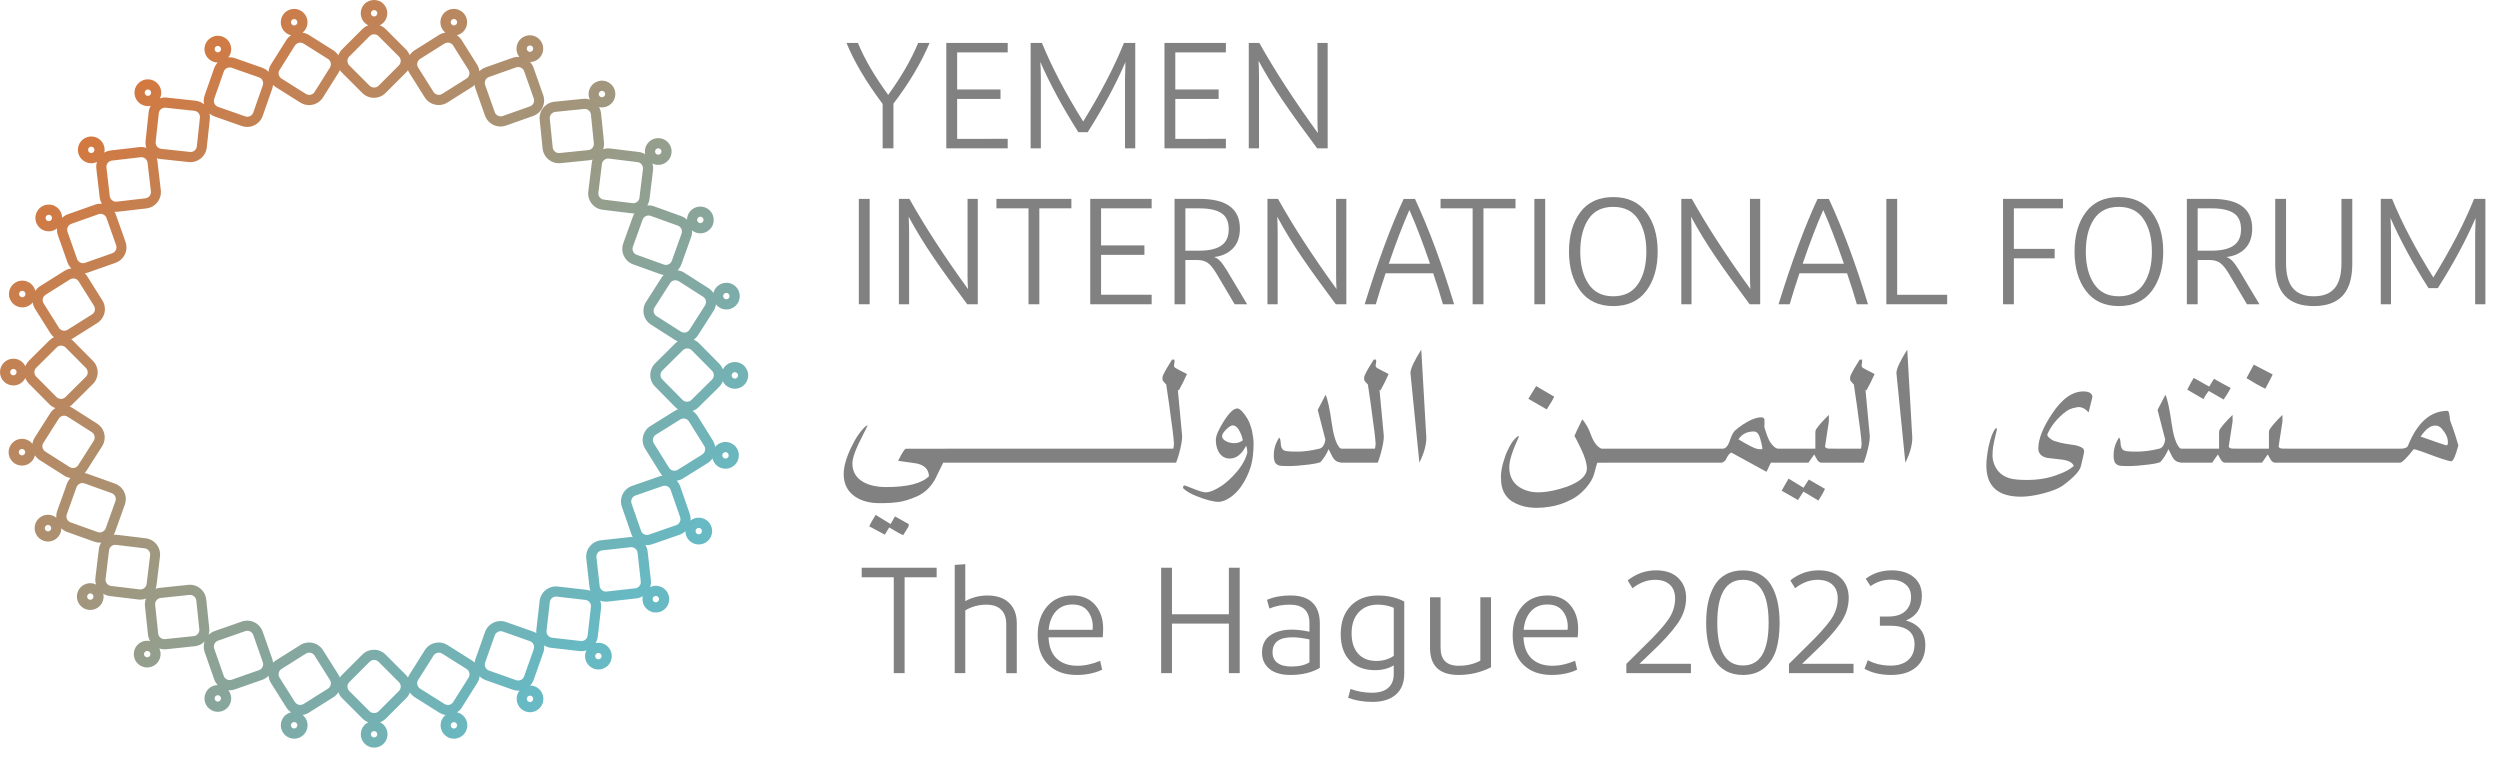 <?xml version="1.0" encoding="utf-8"?>
<!-- Generator: Adobe Illustrator 27.0.0, SVG Export Plug-In . SVG Version: 6.00 Build 0)  -->
<svg version="1.1" id="Layer_1" xmlns="http://www.w3.org/2000/svg" xmlns:xlink="http://www.w3.org/1999/xlink" x="0px" y="0px"
	 viewBox="0 0 960.14 296.11" style="enable-background:new 0 0 960.14 296.11;" xml:space="preserve">
<style type="text/css">
	.st0{fill:url(#SVGID_1_);}
	.st1{fill:#818181;}
</style>
<g>
	<linearGradient id="SVGID_1_" gradientUnits="userSpaceOnUse" x1="4.611" y1="4.411" x2="266.858" y2="266.658">
		<stop  offset="0" style="stop-color:#E96B26"/>
		<stop  offset="0.879" style="stop-color:#67B9C3"/>
	</linearGradient>
	<path class="st0" d="M142.8,282.87c-0.23-0.23-0.36-0.54-0.36-0.87c0-0.33,0.13-0.64,0.36-0.87c0.23-0.23,0.54-0.36,0.87-0.36
		s0.64,0.13,0.87,0.36c0.23,0.23,0.36,0.54,0.36,0.87c0,0.33-0.13,0.64-0.36,0.87c-0.23,0.23-0.55,0.35-0.87,0.35
		S143.04,283.1,142.8,282.87 M173.67,279.61c-0.28-0.18-0.47-0.45-0.55-0.77c-0.07-0.32-0.02-0.65,0.16-0.93
		c0.18-0.28,0.44-0.47,0.77-0.54c0.09-0.02,0.19-0.03,0.28-0.03c0.23,0,0.45,0.07,0.65,0.19c0.58,0.36,0.75,1.13,0.39,1.7
		c-0.18,0.28-0.44,0.47-0.78,0.55c-0.09,0.02-0.18,0.03-0.27,0.03C174.09,279.79,173.87,279.73,173.67,279.61 M112.7,279.75
		c-0.32-0.07-0.6-0.27-0.77-0.55c-0.18-0.28-0.23-0.6-0.16-0.93c0.07-0.32,0.27-0.59,0.55-0.77c0.19-0.12,0.42-0.19,0.65-0.19
		c0.1,0,0.18,0.01,0.28,0.03c0.33,0.07,0.59,0.26,0.77,0.54c0.17,0.28,0.23,0.61,0.16,0.93c-0.07,0.32-0.27,0.59-0.54,0.77
		c-0.2,0.12-0.42,0.19-0.65,0.19C112.88,279.78,112.79,279.77,112.7,279.75 M203.13,269.57c-0.31-0.11-0.56-0.33-0.7-0.63
		c-0.14-0.3-0.16-0.63-0.05-0.94c0.11-0.31,0.33-0.56,0.63-0.7c0.17-0.08,0.35-0.12,0.53-0.12c0.14,0,0.28,0.02,0.42,0.07
		c0.31,0.11,0.56,0.33,0.7,0.63c0.14,0.3,0.16,0.63,0.05,0.94c-0.11,0.31-0.33,0.56-0.63,0.7c-0.17,0.08-0.35,0.12-0.53,0.12
		C203.4,269.64,203.27,269.62,203.13,269.57 M83.12,269.34c-0.29-0.14-0.52-0.39-0.63-0.7c-0.11-0.32-0.09-0.64,0.05-0.94
		c0.15-0.3,0.39-0.52,0.7-0.63c0.13-0.05,0.27-0.07,0.41-0.07c0.18,0,0.36,0.04,0.53,0.12c0.3,0.14,0.52,0.39,0.63,0.7
		c0.11,0.32,0.09,0.64-0.05,0.94c-0.14,0.3-0.39,0.52-0.7,0.63c-0.14,0.05-0.27,0.07-0.41,0.07
		C83.48,269.46,83.3,269.42,83.12,269.34 M141.97,273.21l-7.83-7.83c-0.45-0.45-0.7-1.06-0.7-1.7c0-0.64,0.25-1.25,0.7-1.7
		l7.83-7.83c0.45-0.45,1.06-0.7,1.7-0.7c0.64,0,1.25,0.25,1.7,0.7l7.83,7.83c0.46,0.46,0.71,1.06,0.71,1.7c0,0.64-0.25,1.25-0.7,1.7
		l-7.83,7.83c-0.43,0.43-1.06,0.64-1.7,0.64C143.04,273.85,142.4,273.64,141.97,273.21 M229.68,253.22
		c-0.33-0.04-0.62-0.2-0.83-0.46c-0.21-0.26-0.3-0.58-0.26-0.9c0.04-0.33,0.2-0.62,0.46-0.83c0.22-0.17,0.48-0.27,0.76-0.27
		c0.05,0,0.1,0,0.14,0.01c0.33,0.04,0.62,0.2,0.83,0.46c0.2,0.26,0.3,0.58,0.26,0.9c-0.07,0.62-0.64,1.09-1.24,1.09
		C229.76,253.23,229.72,253.23,229.68,253.22 M170.72,270.37l-9.37-5.9c-1.12-0.71-1.46-2.2-0.75-3.32l5.9-9.37
		c0.34-0.54,0.88-0.92,1.5-1.06c0.18-0.04,0.36-0.06,0.54-0.06c0.45,0,0.89,0.13,1.28,0.37l9.37,5.9c0.54,0.34,0.92,0.88,1.07,1.51
		c0.14,0.63,0.03,1.27-0.31,1.82l-5.9,9.37c-0.34,0.54-0.88,0.92-1.5,1.07c-0.18,0.04-0.36,0.06-0.54,0.06
		C171.55,270.74,171.11,270.62,170.72,270.37 M113.26,269.61l-5.9-9.37c-0.34-0.54-0.45-1.19-0.31-1.82
		c0.14-0.63,0.52-1.16,1.07-1.5l9.37-5.9c0.39-0.24,0.83-0.37,1.28-0.37c0.18,0,0.36,0.02,0.54,0.06c0.63,0.14,1.16,0.52,1.5,1.07
		l5.9,9.37c0.71,1.12,0.37,2.62-0.75,3.32l-9.37,5.9c-0.4,0.25-0.84,0.37-1.28,0.37C114.5,270.73,113.72,270.33,113.26,269.61
		 M55.77,252.17c-0.26-0.21-0.42-0.5-0.45-0.83c-0.07-0.68,0.42-1.28,1.1-1.35c0.67-0.05,1.28,0.42,1.35,1.1
		c0.07,0.68-0.42,1.28-1.09,1.35c-0.05,0-0.09,0.01-0.14,0.01C56.26,252.44,55.99,252.35,55.77,252.17 M198.22,261.22l-10.43-3.69
		c-0.61-0.22-1.09-0.65-1.37-1.23c-0.28-0.58-0.31-1.23-0.1-1.84l3.69-10.44c0.34-0.96,1.25-1.61,2.27-1.61
		c0.27,0,0.54,0.05,0.8,0.14l10.44,3.69c0.61,0.21,1.09,0.65,1.37,1.23c0.28,0.58,0.31,1.23,0.1,1.84l-3.69,10.44
		c-0.22,0.61-0.65,1.09-1.23,1.37c-0.33,0.16-0.68,0.23-1.04,0.23C198.75,261.36,198.48,261.31,198.22,261.22 M87.16,260.95
		c-0.58-0.28-1.02-0.77-1.23-1.38l-3.66-10.45c-0.21-0.61-0.17-1.26,0.11-1.84c0.28-0.58,0.77-1.02,1.37-1.23l10.45-3.66
		c0.26-0.09,0.53-0.14,0.8-0.14c0.36,0,0.71,0.08,1.04,0.24c0.58,0.28,1.02,0.77,1.23,1.37l3.66,10.45c0.21,0.61,0.18,1.26-0.1,1.84
		c-0.28,0.58-0.77,1.01-1.37,1.23L89,261.05c-0.26,0.09-0.53,0.14-0.8,0.14C87.85,261.19,87.49,261.11,87.16,260.95 M223.02,246.18
		l-11-1.26c-0.64-0.07-1.21-0.39-1.61-0.9c-0.4-0.5-0.58-1.13-0.51-1.77l1.26-11c0.07-0.64,0.39-1.21,0.9-1.61
		c0.43-0.34,0.94-0.52,1.49-0.52c0.09,0,0.19,0.01,0.28,0.02l11,1.26c0.64,0.07,1.21,0.39,1.61,0.9c0.4,0.5,0.58,1.13,0.51,1.77
		l-1.26,10.99c-0.07,0.64-0.39,1.21-0.9,1.61c-0.44,0.35-0.94,0.53-1.48,0.53C223.22,246.2,223.12,246.19,223.02,246.18
		 M251.11,231.07c-0.26-0.21-0.42-0.5-0.46-0.83c-0.04-0.33,0.05-0.64,0.26-0.9c0.21-0.26,0.5-0.42,0.83-0.46
		c0.05,0,0.09-0.01,0.14-0.01c0.28,0,0.54,0.09,0.76,0.27c0.26,0.21,0.42,0.5,0.45,0.82c0.08,0.68-0.41,1.28-1.09,1.36
		c-0.04,0-0.08,0.01-0.13,0.01C251.61,231.34,251.34,231.25,251.11,231.07 M60.75,243.31l-1.16-11.01
		c-0.07-0.64,0.12-1.27,0.52-1.77c0.4-0.5,0.98-0.81,1.62-0.88l11.01-1.16h0c0.09-0.01,0.18-0.01,0.27-0.01
		c0.55,0,1.06,0.19,1.5,0.54c0.5,0.4,0.81,0.98,0.88,1.62l1.16,11.01c0.14,1.32-0.82,2.51-2.14,2.65l-11,1.16
		c-0.09,0.01-0.18,0.02-0.27,0.02C61.92,245.47,60.88,244.54,60.75,243.31 M34.54,230.34c-0.33-0.04-0.62-0.2-0.82-0.46
		c-0.2-0.26-0.29-0.58-0.25-0.91c0.04-0.33,0.2-0.62,0.46-0.82c0.22-0.17,0.48-0.26,0.75-0.26c0.05,0,0.09,0,0.15,0.01
		c0.33,0.04,0.62,0.2,0.82,0.46c0.2,0.26,0.29,0.58,0.25,0.9c-0.04,0.33-0.2,0.62-0.46,0.82c-0.22,0.17-0.49,0.26-0.76,0.26
		C34.64,230.35,34.59,230.35,34.54,230.34 M231.2,226.67c-0.51-0.4-0.82-0.98-0.9-1.62l-1.23-11c-0.15-1.32,0.81-2.51,2.12-2.66
		l11-1.23c0.09-0.01,0.18-0.01,0.28-0.01c0.55,0,1.06,0.18,1.5,0.53c0.5,0.4,0.82,0.98,0.89,1.61l1.23,11
		c0.07,0.64-0.11,1.27-0.51,1.77c-0.4,0.5-0.97,0.82-1.61,0.89l-11.01,1.23c-0.09,0.01-0.18,0.02-0.27,0.02
		C232.14,227.2,231.62,227.02,231.2,226.67 M53.64,226.36l-10.99-1.33c-0.64-0.08-1.21-0.4-1.6-0.91c-0.4-0.51-0.57-1.14-0.5-1.77
		l1.33-10.99c0.08-0.64,0.4-1.21,0.9-1.61c0.43-0.34,0.94-0.51,1.48-0.51c0.09,0,0.19,0.01,0.3,0.02l10.99,1.33
		c0.64,0.08,1.21,0.4,1.61,0.9c0.4,0.51,0.57,1.14,0.49,1.77l-1.33,10.99c-0.08,0.64-0.4,1.21-0.91,1.6
		c-0.43,0.34-0.94,0.51-1.47,0.51C53.84,226.38,53.74,226.38,53.64,226.36 M267.2,204.38c-0.11-0.31-0.09-0.65,0.05-0.94
		c0.15-0.3,0.39-0.52,0.71-0.63c0.13-0.05,0.26-0.07,0.4-0.07c0.18,0,0.36,0.04,0.53,0.13c0.3,0.14,0.52,0.39,0.63,0.7
		c0.11,0.31,0.09,0.65-0.05,0.94c-0.14,0.3-0.39,0.52-0.7,0.63c-0.13,0.05-0.27,0.07-0.4,0.07
		C267.85,205.2,267.38,204.89,267.2,204.38 M18.03,204c-0.32-0.11-0.56-0.33-0.7-0.63c-0.14-0.3-0.16-0.63-0.05-0.94
		c0.11-0.31,0.33-0.56,0.63-0.7c0.17-0.08,0.35-0.12,0.52-0.12c0.14,0,0.28,0.02,0.42,0.07c0.64,0.23,0.97,0.94,0.75,1.58
		c-0.18,0.5-0.66,0.82-1.16,0.82C18.31,204.07,18.17,204.05,18.03,204 M246.19,203.83l-3.64-10.45c-0.21-0.61-0.17-1.26,0.11-1.84
		c0.28-0.58,0.77-1.02,1.38-1.23l10.45-3.64c0.26-0.09,0.53-0.13,0.8-0.13c0.36,0,0.72,0.08,1.05,0.24
		c0.58,0.28,1.02,0.77,1.23,1.38l3.63,10.45c0.44,1.25-0.23,2.63-1.48,3.07l-10.45,3.63c-0.26,0.09-0.53,0.13-0.79,0.13
		C247.48,205.45,246.54,204.82,246.19,203.83 M37.53,204.35l-10.42-3.73c-1.25-0.45-1.9-1.83-1.46-3.08l3.73-10.42
		c0.34-0.95,1.25-1.6,2.27-1.6c0.28,0,0.55,0.05,0.81,0.14l10.42,3.73c0.6,0.22,1.09,0.66,1.36,1.24c0.28,0.58,0.31,1.24,0.09,1.84
		l-3.73,10.42c-0.35,0.98-1.28,1.59-2.27,1.59C38.07,204.49,37.8,204.45,37.53,204.35 M278.35,176.09
		c-0.32-0.07-0.59-0.27-0.77-0.55c-0.17-0.28-0.23-0.61-0.15-0.93c0.07-0.32,0.27-0.59,0.55-0.77c0.2-0.13,0.43-0.19,0.65-0.19
		c0.41,0,0.81,0.21,1.05,0.58c0.36,0.58,0.18,1.34-0.39,1.7c-0.2,0.12-0.42,0.19-0.64,0.19
		C278.54,176.12,278.44,176.11,278.35,176.09 M7.79,174.7c-0.28-0.18-0.47-0.45-0.54-0.77c-0.07-0.32-0.01-0.65,0.16-0.93
		c0.18-0.28,0.44-0.47,0.77-0.54c0.09-0.02,0.18-0.03,0.27-0.03c0.23,0,0.45,0.07,0.66,0.19c0.28,0.18,0.47,0.45,0.54,0.77
		c0.07,0.32,0.01,0.65-0.16,0.93c-0.18,0.28-0.45,0.47-0.77,0.54c-0.09,0.02-0.18,0.03-0.28,0.03
		C8.21,174.89,7.99,174.83,7.79,174.7 M258.47,180.73c-0.63-0.14-1.16-0.53-1.5-1.07l-5.86-9.39c-0.34-0.55-0.45-1.19-0.3-1.82
		c0.14-0.63,0.52-1.16,1.07-1.5l9.39-5.86c0.38-0.24,0.82-0.37,1.27-0.37c0.84,0,1.61,0.42,2.05,1.13l5.86,9.39
		c0.34,0.55,0.45,1.19,0.3,1.82c-0.14,0.63-0.52,1.16-1.07,1.5l-9.39,5.86c-0.39,0.24-0.82,0.36-1.27,0.36
		C258.84,180.79,258.66,180.77,258.47,180.73 M26.73,179.36l-9.34-5.94c-1.12-0.71-1.45-2.2-0.74-3.32l5.94-9.34
		c0.34-0.54,0.88-0.92,1.51-1.06c0.18-0.04,0.36-0.06,0.53-0.06c0.45,0,0.9,0.13,1.29,0.38l9.34,5.95c0.54,0.34,0.92,0.88,1.05,1.51
		c0.14,0.63,0.03,1.28-0.32,1.82l-5.95,9.34c-0.34,0.54-0.88,0.92-1.51,1.05c-0.18,0.04-0.36,0.06-0.53,0.06
		C27.56,179.74,27.12,179.61,26.73,179.36 M281.34,145.04c-0.23-0.23-0.36-0.54-0.35-0.87c0-0.33,0.13-0.64,0.36-0.87
		c0.23-0.23,0.54-0.36,0.86-0.36v-1.19l0.01,1.19c0.33,0,0.64,0.13,0.87,0.37c0.48,0.48,0.48,1.26,0,1.74
		c-0.24,0.23-0.53,0.35-0.88,0.36C281.87,145.4,281.57,145.27,281.34,145.04 M4.26,143.78c-0.48-0.48-0.47-1.26,0.01-1.74
		c0.23-0.23,0.54-0.35,0.87-0.35c0.33,0,0.64,0.13,0.87,0.36c0.48,0.48,0.48,1.26,0,1.74c-0.24,0.24-0.56,0.36-0.87,0.36
		C4.82,144.14,4.5,144.02,4.26,143.78 M262.15,153.59l-7.79-7.87c-0.93-0.94-0.92-2.47,0.02-3.41l7.87-7.79
		c0.47-0.46,1.03-0.69,1.71-0.7c0.64,0,1.25,0.26,1.7,0.71l7.79,7.87c0.93,0.94,0.93,2.47-0.02,3.41l-7.87,7.78
		c-0.45,0.45-1.06,0.7-1.71,0.7C263.21,154.3,262.6,154.05,262.15,153.59 M21.71,152.5l-7.8-7.85c-0.45-0.46-0.7-1.06-0.7-1.71
		c0-0.64,0.26-1.25,0.71-1.7l7.86-7.8c0.45-0.45,1.06-0.7,1.7-0.7c0.65,0,1.25,0.25,1.71,0.71l7.8,7.86c0.45,0.45,0.7,1.06,0.7,1.7
		c0,0.64-0.26,1.25-0.71,1.7l-7.86,7.8c-0.45,0.45-1.06,0.7-1.7,0.7C22.77,153.21,22.17,152.96,21.71,152.5 M278.3,114.76
		c-0.28-0.18-0.47-0.45-0.54-0.77c-0.07-0.33-0.02-0.65,0.16-0.93c0.23-0.35,0.61-0.57,1.04-0.57c0.23,0,0.46,0.07,0.66,0.19
		c0.28,0.18,0.47,0.45,0.54,0.77c0.07,0.32,0.01,0.65-0.16,0.93c-0.18,0.28-0.45,0.47-0.77,0.54c-0.09,0.02-0.18,0.03-0.27,0.03
		C278.73,114.95,278.5,114.88,278.3,114.76 M8.29,114.12c-0.32-0.07-0.59-0.27-0.77-0.54c-0.18-0.28-0.23-0.6-0.16-0.93
		c0.07-0.32,0.27-0.59,0.54-0.77c0.2-0.12,0.42-0.19,0.65-0.19c0.09,0,0.19,0.01,0.28,0.03c0.32,0.07,0.59,0.27,0.77,0.55
		c0.17,0.28,0.23,0.61,0.16,0.93c-0.07,0.32-0.27,0.59-0.54,0.77c-0.2,0.13-0.42,0.19-0.65,0.19
		C8.48,114.16,8.38,114.14,8.29,114.12 M261.48,127.35l-9.34-5.95c-0.54-0.35-0.92-0.88-1.06-1.51c-0.14-0.63-0.02-1.27,0.32-1.81
		l5.95-9.33c0.35-0.54,0.88-0.92,1.51-1.06c0.18-0.04,0.35-0.06,0.53-0.06c0.45,0,0.9,0.13,1.29,0.38l9.34,5.95
		c0.54,0.35,0.92,0.88,1.06,1.51c0.14,0.63,0.02,1.28-0.32,1.82l-5.95,9.34c-0.34,0.54-0.88,0.92-1.51,1.06
		c-0.17,0.04-0.35,0.06-0.52,0.06C262.32,127.73,261.88,127.6,261.48,127.35 M24.15,126.96c-0.63-0.14-1.16-0.52-1.5-1.06
		l-5.89-9.37c-0.34-0.54-0.45-1.19-0.31-1.82c0.14-0.63,0.52-1.16,1.06-1.5l9.37-5.9c0.38-0.24,0.82-0.37,1.28-0.37
		c0.84,0,1.6,0.42,2.04,1.12l5.89,9.37c0.34,0.55,0.45,1.19,0.31,1.82c-0.14,0.63-0.52,1.16-1.07,1.5l-9.37,5.9
		c-0.39,0.24-0.83,0.37-1.28,0.37C24.51,127.03,24.33,127.01,24.15,126.96 M268.56,85.61L268.56,85.61
		c-0.31-0.11-0.56-0.34-0.7-0.64c-0.14-0.3-0.16-0.63-0.05-0.94c0.11-0.31,0.34-0.55,0.63-0.69c0.17-0.08,0.35-0.12,0.53-0.12
		c0.14,0,0.28,0.02,0.42,0.07c0.64,0.23,0.97,0.94,0.74,1.58c-0.11,0.31-0.34,0.56-0.64,0.7c-0.16,0.08-0.34,0.12-0.52,0.12
		C268.83,85.68,268.69,85.66,268.56,85.61 M243.15,96.61c-0.27-0.58-0.3-1.24-0.09-1.84l3.75-10.42c0.22-0.6,0.66-1.09,1.24-1.36
		c0.33-0.15,0.67-0.23,1.02-0.23c0.27,0,0.55,0.05,0.81,0.14l10.42,3.75c0.61,0.22,1.09,0.66,1.37,1.24
		c0.27,0.58,0.3,1.23,0.09,1.84l-3.74,10.42c-0.22,0.61-0.66,1.09-1.24,1.36c-0.58,0.27-1.24,0.31-1.84,0.09l-10.42-3.75h0
		C243.91,97.63,243.42,97.19,243.15,96.61 M18.2,84.82c-0.3-0.14-0.52-0.39-0.63-0.7c-0.11-0.31-0.09-0.65,0.05-0.94
		c0.14-0.3,0.39-0.52,0.7-0.63c0.14-0.05,0.27-0.07,0.41-0.07c0.18,0,0.36,0.04,0.53,0.12c0.3,0.14,0.52,0.39,0.63,0.7
		c0.11,0.31,0.09,0.64-0.05,0.94c-0.14,0.3-0.39,0.52-0.7,0.63c-0.13,0.05-0.27,0.07-0.41,0.07C18.55,84.94,18.37,84.9,18.2,84.82
		 M30.84,100.84c-0.58-0.28-1.02-0.77-1.23-1.37l-3.68-10.44c-0.44-1.25,0.22-2.63,1.47-3.07l10.44-3.69
		c0.26-0.09,0.53-0.14,0.8-0.14c1.02,0,1.93,0.65,2.27,1.61l3.69,10.44c0.21,0.61,0.18,1.26-0.1,1.84
		c-0.28,0.58-0.77,1.02-1.37,1.23l-10.44,3.69c-0.26,0.09-0.53,0.14-0.8,0.14C31.52,101.08,31.17,101,30.84,100.84 M242.9,78.02
		l-10.99-1.35c-0.64-0.08-1.21-0.4-1.6-0.91c-0.4-0.51-0.57-1.14-0.49-1.78L231.17,63c0.08-0.64,0.4-1.21,0.91-1.6
		c0.5-0.39,1.14-0.57,1.77-0.49l10.99,1.35c0.64,0.08,1.21,0.4,1.6,0.91c0.4,0.51,0.57,1.14,0.49,1.78l-1.35,10.99
		c-0.08,0.64-0.4,1.21-0.91,1.6c-0.43,0.33-0.94,0.51-1.48,0.51C243.1,78.03,243,78.03,242.9,78.02 M43.07,76.94
		c-0.51-0.4-0.83-0.98-0.91-1.61l-1.28-10.99c-0.07-0.64,0.11-1.27,0.51-1.77c0.4-0.51,0.97-0.82,1.61-0.9l11-1.28
		c0.1-0.01,0.19-0.02,0.29-0.02c0.54,0,1.05,0.18,1.48,0.52c0.5,0.4,0.82,0.97,0.9,1.61l1.28,10.99c0.07,0.64-0.1,1.27-0.5,1.77
		c-0.4,0.5-0.97,0.82-1.61,0.9l-11,1.28c-0.09,0.01-0.19,0.02-0.28,0.02C44.02,77.45,43.5,77.27,43.07,76.94 M252.66,59.4
		c-0.33-0.04-0.62-0.2-0.82-0.46c-0.2-0.26-0.29-0.58-0.25-0.91c0.08-0.62,0.6-1.08,1.22-1.08c0.05,0,0.1,0,0.15,0.01
		c0.68,0.08,1.16,0.7,1.07,1.37c-0.08,0.62-0.61,1.08-1.23,1.08C252.75,59.41,252.71,59.41,252.66,59.4 M34.29,58.51
		c-0.26-0.21-0.42-0.49-0.46-0.82c-0.08-0.67,0.41-1.29,1.07-1.36c0.05,0,0.1-0.01,0.15-0.01c0.63,0,1.15,0.47,1.22,1.09
		c0.04,0.33-0.05,0.65-0.26,0.91c-0.2,0.26-0.5,0.42-0.82,0.46c-0.05,0.01-0.1,0.01-0.15,0.01C34.76,58.77,34.51,58.68,34.29,58.51
		 M213.15,58.24c-0.5-0.41-0.81-0.98-0.88-1.62l-1.12-11.01c-0.13-1.32,0.83-2.5,2.15-2.64l11.01-1.12
		c0.63-0.06,1.27,0.12,1.77,0.53c0.5,0.41,0.81,0.98,0.87,1.62l1.12,11.01c0.07,0.64-0.12,1.27-0.53,1.77
		c-0.41,0.5-0.98,0.81-1.62,0.87l-11.01,1.12c-0.08,0.01-0.17,0.01-0.25,0.01C214.11,58.78,213.58,58.59,213.15,58.24 M72.94,58.35
		l-11.01-1.19c-0.64-0.07-1.21-0.38-1.62-0.88c-0.4-0.5-0.59-1.13-0.52-1.77l1.19-11c0.13-1.23,1.16-2.15,2.39-2.15
		c0.08,0,0.17,0,0.26,0.01l11.01,1.19c0.64,0.07,1.21,0.38,1.62,0.88c0.4,0.5,0.59,1.13,0.52,1.77l-1.19,11.01
		c-0.07,0.64-0.38,1.21-0.88,1.62c-0.43,0.35-0.96,0.53-1.51,0.53C73.11,58.37,73.03,58.36,72.94,58.35 M230.41,37.08
		c-0.26-0.21-0.42-0.51-0.45-0.84c-0.07-0.68,0.42-1.28,1.1-1.35c0.33-0.03,0.65,0.06,0.9,0.27c0.26,0.21,0.41,0.5,0.45,0.83
		c0.03,0.33-0.06,0.65-0.27,0.9c-0.21,0.26-0.5,0.41-0.84,0.45c-0.05,0-0.09,0.01-0.14,0.01C230.89,37.35,230.63,37.25,230.41,37.08
		 M56.67,36.82c-0.67-0.07-1.16-0.68-1.09-1.36c0.04-0.33,0.19-0.62,0.45-0.83c0.22-0.18,0.49-0.27,0.77-0.27
		c0.04,0,0.09,0,0.14,0.01c0.67,0.07,1.17,0.68,1.09,1.36c-0.07,0.64-0.6,1.1-1.23,1.1C56.76,36.83,56.71,36.83,56.67,36.82
		 M94.2,44.7l-10.45-3.66c-1.25-0.44-1.91-1.82-1.48-3.07l3.66-10.45c0.21-0.61,0.65-1.1,1.23-1.38c0.33-0.16,0.68-0.24,1.04-0.24
		c0.27,0,0.54,0.05,0.8,0.14l10.45,3.66c0.61,0.21,1.1,0.65,1.38,1.23c0.28,0.58,0.31,1.23,0.1,1.84l-3.66,10.45
		c-0.21,0.61-0.65,1.09-1.23,1.37c-0.33,0.16-0.68,0.24-1.04,0.24C94.73,44.83,94.46,44.79,94.2,44.7 M191.24,44.45
		c-0.58-0.28-1.02-0.76-1.23-1.37l-3.69-10.44c-0.21-0.61-0.18-1.26,0.1-1.84c0.28-0.58,0.76-1.02,1.37-1.23l10.43-3.69
		c0.26-0.09,0.54-0.14,0.81-0.14c0.36,0,0.71,0.08,1.04,0.24c0.58,0.28,1.02,0.76,1.23,1.37l3.69,10.44
		c0.21,0.61,0.18,1.26-0.1,1.84c-0.28,0.58-0.76,1.02-1.37,1.23l-10.44,3.69c-0.26,0.09-0.53,0.14-0.8,0.14
		C191.92,44.69,191.57,44.61,191.24,44.45 M83.25,20.03c-0.31-0.11-0.56-0.33-0.7-0.63c-0.14-0.3-0.16-0.63-0.05-0.94
		c0.17-0.49,0.64-0.82,1.17-0.82c0.14,0,0.27,0.02,0.4,0.07c0.31,0.11,0.56,0.33,0.7,0.63c0.14,0.29,0.16,0.63,0.05,0.94
		c-0.18,0.51-0.65,0.82-1.16,0.82C83.52,20.1,83.39,20.08,83.25,20.03 M202.38,19.1c-0.23-0.64,0.11-1.34,0.75-1.57
		c0.65-0.23,1.35,0.11,1.57,0.75c0.11,0.31,0.09,0.64-0.05,0.94c-0.14,0.3-0.39,0.52-0.7,0.63c-0.13,0.05-0.27,0.07-0.4,0.07
		C203.04,19.92,202.56,19.6,202.38,19.1 M117.49,36.08l-9.37-5.9c-1.12-0.71-1.46-2.2-0.75-3.32l5.9-9.37
		c0.44-0.7,1.21-1.12,2.04-1.12c0.45,0,0.89,0.13,1.28,0.37l9.37,5.9c1.12,0.71,1.46,2.2,0.75,3.32l-5.9,9.37
		c-0.34,0.54-0.88,0.92-1.5,1.06c-0.18,0.04-0.36,0.06-0.54,0.06C118.31,36.45,117.87,36.32,117.49,36.08 M168,36.38
		c-0.63-0.14-1.16-0.52-1.5-1.06l-5.9-9.37c-0.71-1.12-0.37-2.62,0.75-3.32l9.36-5.9c0.39-0.24,0.83-0.37,1.28-0.37
		c0.18,0,0.36,0.02,0.54,0.06c0.63,0.14,1.16,0.52,1.5,1.06l5.9,9.37c0.34,0.54,0.45,1.19,0.31,1.82c-0.14,0.63-0.52,1.16-1.07,1.5
		l-9.37,5.9c-0.39,0.25-0.83,0.37-1.28,0.37C168.37,36.44,168.18,36.42,168,36.38 M141.97,32.94l-7.83-7.83
		c-0.94-0.94-0.94-2.47,0-3.41l7.83-7.83c0.45-0.45,1.06-0.7,1.7-0.7s1.25,0.25,1.7,0.7l7.83,7.83c0.94,0.94,0.94,2.47,0,3.41
		l-7.83,7.83c-0.44,0.45-1.07,0.67-1.7,0.67C143.05,33.61,142.42,33.39,141.97,32.94 M112.32,9.59c-0.28-0.17-0.47-0.45-0.54-0.77
		c-0.07-0.32-0.02-0.65,0.16-0.93c0.23-0.36,0.62-0.57,1.05-0.57c0.23,0,0.46,0.07,0.65,0.19c0.57,0.36,0.75,1.12,0.38,1.7
		c-0.17,0.28-0.45,0.47-0.77,0.54c-0.09,0.02-0.19,0.03-0.28,0.03C112.74,9.78,112.52,9.72,112.32,9.59 M174.06,9.74
		c-0.32-0.07-0.6-0.27-0.77-0.55c-0.17-0.28-0.23-0.61-0.16-0.93c0.07-0.32,0.27-0.59,0.54-0.77c0.2-0.12,0.42-0.19,0.65-0.19
		c0.43,0,0.82,0.21,1.05,0.57c0.17,0.28,0.23,0.61,0.16,0.93c-0.07,0.32-0.26,0.6-0.55,0.77c-0.2,0.13-0.42,0.19-0.65,0.19
		C174.24,9.77,174.15,9.76,174.06,9.74 M142.81,5.97c-0.23-0.23-0.36-0.54-0.36-0.87c0-0.33,0.13-0.64,0.36-0.87
		c0.23-0.23,0.54-0.36,0.87-0.36c0.33,0,0.64,0.13,0.87,0.36c0.23,0.23,0.36,0.54,0.36,0.87c0,0.33-0.13,0.64-0.36,0.87
		c-0.24,0.24-0.56,0.36-0.87,0.36C143.36,6.33,143.05,6.21,142.81,5.97 M140.04,1.47c-2,2.01-2,5.27,0,7.27
		c0.42,0.42,0.9,0.74,1.42,0.99c-0.85,0.31-1.63,0.77-2.25,1.4l-7.83,7.83c-0.67,0.67-1.14,1.45-1.44,2.28
		c-0.48-0.74-1.12-1.4-1.91-1.9l-9.37-5.9c-0.76-0.48-1.6-0.77-2.47-0.9c0.43-0.35,0.82-0.76,1.13-1.25
		c1.51-2.4,0.79-5.58-1.61-7.09c-2.4-1.51-5.58-0.78-7.09,1.61c-0.73,1.16-0.96,2.54-0.66,3.88c0.3,1.34,1.11,2.48,2.27,3.21
		c0.48,0.3,1,0.51,1.55,0.64c-0.72,0.49-1.35,1.11-1.83,1.87l-5.9,9.37c-0.55,0.87-0.83,1.82-0.92,2.79
		c-0.67-0.68-1.47-1.22-2.4-1.55L90.3,22.36c-0.85-0.3-1.74-0.4-2.61-0.32c0.34-0.44,0.63-0.92,0.82-1.47
		c0.45-1.3,0.38-2.69-0.22-3.93c-0.6-1.24-1.64-2.17-2.93-2.62c-1.3-0.45-2.69-0.37-3.93,0.22c-1.24,0.6-2.17,1.64-2.62,2.93
		c-0.46,1.29-0.38,2.69,0.22,3.93c0.6,1.24,1.64,2.17,2.93,2.62c0.53,0.19,1.09,0.28,1.64,0.29c-0.59,0.63-1.06,1.38-1.36,2.22
		l-3.66,10.45c-0.39,1.11-0.44,2.27-0.2,3.39c-0.94-0.78-2.09-1.26-3.33-1.4l-11-1.19c-0.89-0.1-1.77,0.01-2.61,0.28
		c0.23-0.5,0.4-1.04,0.46-1.61c0.3-2.82-1.74-5.36-4.56-5.66c-1.38-0.15-2.71,0.24-3.78,1.11c-1.07,0.86-1.73,2.09-1.88,3.45
		c-0.15,1.37,0.25,2.71,1.11,3.78c0.86,1.07,2.09,1.74,3.44,1.89c0.19,0.02,0.38,0.03,0.56,0.03c0.38,0,0.75-0.05,1.12-0.13
		c-0.44,0.75-0.73,1.59-0.82,2.48L55.91,54.1c-0.1,0.92,0.02,1.82,0.3,2.68c-0.85-0.28-1.76-0.39-2.68-0.28l-10.99,1.28
		c-0.9,0.1-1.73,0.4-2.49,0.85c0.12-0.54,0.17-1.11,0.1-1.68c-0.16-1.36-0.84-2.58-1.92-3.43c-1.08-0.85-2.42-1.24-3.78-1.07
		c-1.36,0.16-2.58,0.84-3.43,1.92c-0.85,1.08-1.24,2.42-1.08,3.78c0.16,1.36,0.84,2.58,1.92,3.44c0.92,0.72,2.02,1.11,3.18,1.11
		c0.2,0,0.4-0.01,0.6-0.03c0.57-0.07,1.11-0.24,1.61-0.48C36.99,63,36.89,63.89,37,64.78l1.28,10.99c0.11,0.91,0.42,1.75,0.87,2.49
		c-0.88-0.07-1.77,0.02-2.62,0.33l-10.44,3.68c-0.86,0.3-1.61,0.78-2.24,1.38c0-0.55-0.08-1.11-0.27-1.66
		c-0.94-2.67-3.88-4.08-6.56-3.14c-2.67,0.94-4.08,3.88-3.14,6.56c0.72,2.05,2.67,3.43,4.85,3.43c0.58,0,1.16-0.1,1.71-0.29
		c0.55-0.19,1.03-0.49,1.46-0.83c-0.07,0.86,0.03,1.74,0.33,2.61l3.69,10.44c0.32,0.89,0.83,1.67,1.48,2.33
		c-0.9,0.11-1.79,0.39-2.61,0.9l-9.37,5.89c-0.76,0.48-1.39,1.11-1.87,1.84c-0.13-0.54-0.33-1.07-0.63-1.56
		c-1.51-2.4-4.69-3.12-7.09-1.61c-1.16,0.73-1.97,1.87-2.27,3.21c-0.31,1.34-0.07,2.72,0.66,3.88c0.73,1.16,1.87,1.97,3.21,2.28
		c0.38,0.09,0.76,0.13,1.15,0.13c0.96,0,1.91-0.27,2.73-0.79c0.49-0.31,0.89-0.7,1.25-1.13c0.12,0.87,0.42,1.71,0.9,2.47l5.89,9.37
		c0.37,0.59,0.84,1.1,1.36,1.52c-0.6,0.3-1.17,0.67-1.67,1.16l-7.86,7.8c-0.64,0.64-1.12,1.39-1.43,2.21
		c-0.24-0.5-0.54-0.97-0.96-1.39c-0.97-0.97-2.25-1.51-3.63-1.52H5.14c-1.37,0-2.65,0.53-3.62,1.49c-2.01,2-2.03,5.26-0.03,7.27
		c0.97,0.98,2.27,1.52,3.65,1.52c1.37,0,2.65-0.53,3.62-1.49c0.41-0.41,0.72-0.88,0.97-1.38c0.31,0.82,0.78,1.58,1.41,2.22l7.8,7.86
		c0.67,0.67,1.47,1.16,2.34,1.47c-0.78,0.49-1.46,1.13-1.97,1.93L13.36,168c-0.48,0.76-0.78,1.6-0.91,2.47
		c-0.35-0.44-0.76-0.83-1.24-1.14c-1.16-0.74-2.54-0.98-3.88-0.68c-1.34,0.3-2.48,1.1-3.22,2.26c-1.52,2.39-0.82,5.57,1.57,7.1
		c0.83,0.52,1.78,0.8,2.76,0.8h0c1.77,0,3.39-0.89,4.34-2.38c0.31-0.48,0.51-1.01,0.64-1.56c0.48,0.73,1.1,1.37,1.87,1.85l9.34,5.94
		c0.75,0.48,1.59,0.79,2.46,0.92c-0.6,0.63-1.08,1.38-1.39,2.23l-3.73,10.42c-0.3,0.85-0.41,1.74-0.34,2.61
		c-0.43-0.35-0.91-0.64-1.46-0.84c-1.29-0.46-2.69-0.4-3.93,0.19c-1.24,0.58-2.18,1.62-2.64,2.92c-0.46,1.29-0.39,2.69,0.19,3.93
		c0.59,1.24,1.62,2.18,2.91,2.64c0.56,0.2,1.14,0.3,1.73,0.3c2.17,0,4.11-1.37,4.84-3.41c0.2-0.55,0.27-1.11,0.28-1.66
		c0.63,0.61,1.38,1.09,2.23,1.4l10.42,3.73c0.69,0.25,1.41,0.37,2.13,0.37c0.18,0,0.36-0.01,0.53-0.03
		c-0.47,0.76-0.78,1.61-0.89,2.52l-1.33,10.99c-0.11,0.91-0.02,1.79,0.24,2.61c-0.5-0.24-1.03-0.42-1.6-0.49
		c-1.37-0.16-2.71,0.22-3.79,1.06c-1.08,0.85-1.76,2.07-1.93,3.43c-0.34,2.81,1.67,5.38,4.49,5.72c0.21,0.02,0.41,0.04,0.61,0.04
		c2.6,0,4.79-1.94,5.1-4.53c0.07-0.57,0.02-1.13-0.09-1.67c0.74,0.44,1.57,0.74,2.48,0.85l10.99,1.33c0.26,0.03,0.51,0.05,0.76,0.05
		c0.75,0,1.47-0.14,2.14-0.39c-0.32,0.89-0.47,1.84-0.37,2.81l1.16,11.01c0.09,0.91,0.4,1.75,0.83,2.5
		c-0.55-0.13-1.11-0.18-1.68-0.12c-2.82,0.3-4.87,2.83-4.57,5.65c0.14,1.37,0.81,2.6,1.88,3.46c0.91,0.74,2.06,1.14,3.23,1.14
		c0.18,0,0.36-0.01,0.55-0.03c1.37-0.14,2.59-0.81,3.46-1.88c0.86-1.07,1.26-2.41,1.12-3.77c-0.06-0.57-0.23-1.11-0.47-1.62
		c0.62,0.2,1.27,0.33,1.95,0.33c0.22,0,0.44-0.01,0.67-0.03l11.01-1.16c1.44-0.15,2.74-0.8,3.76-1.81
		c-0.43,1.31-0.45,2.72,0.02,4.04l3.66,10.45c0.3,0.85,0.77,1.6,1.38,2.24c-0.56,0-1.12,0.08-1.66,0.27
		c-1.3,0.45-2.34,1.38-2.93,2.62c-0.6,1.24-0.67,2.63-0.22,3.93c0.45,1.3,1.38,2.34,2.62,2.93c0.7,0.34,1.45,0.51,2.22,0.51
		c0.58,0,1.15-0.1,1.7-0.29c1.3-0.45,2.34-1.38,2.93-2.62c0.6-1.24,0.68-2.63,0.22-3.93c-0.19-0.54-0.48-1.02-0.82-1.46
		c0.17,0.01,0.34,0.03,0.51,0.03c0.71,0,1.42-0.12,2.09-0.36l10.45-3.66c0.93-0.32,1.73-0.87,2.4-1.54
		c0.09,0.98,0.38,1.93,0.92,2.78l5.9,9.37c0.48,0.76,1.11,1.39,1.84,1.88c-0.54,0.13-1.07,0.33-1.55,0.63
		c-1.16,0.73-1.97,1.87-2.27,3.21c-0.3,1.34-0.07,2.72,0.66,3.88c0.95,1.5,2.58,2.4,4.36,2.4c0.97,0,1.91-0.27,2.73-0.79
		c2.4-1.51,3.12-4.69,1.61-7.09c-0.3-0.48-0.69-0.89-1.12-1.23c0.87-0.13,1.71-0.43,2.46-0.91l9.37-5.9c0.79-0.5,1.43-1.16,1.91-1.9
		c0.31,0.84,0.79,1.62,1.44,2.28l7.83,7.83c0.64,0.64,1.39,1.11,2.21,1.42c-0.5,0.25-0.97,0.56-1.38,0.96
		c-0.97,0.97-1.5,2.26-1.5,3.64c0,1.37,0.53,2.66,1.5,3.63c0.97,0.97,2.26,1.5,3.64,1.5c1.37,0,2.66-0.53,3.64-1.5
		c0.97-0.97,1.5-2.26,1.5-3.63c0-1.37-0.53-2.66-1.5-3.64c-0.41-0.41-0.88-0.72-1.38-0.96c0.82-0.31,1.57-0.78,2.21-1.42l7.83-7.83
		c0.64-0.64,1.11-1.4,1.42-2.22c0.49,0.73,1.11,1.36,1.88,1.85l9.37,5.9c0.75,0.47,1.59,0.78,2.46,0.91
		c-0.43,0.35-0.82,0.75-1.12,1.23c-0.74,1.16-0.97,2.54-0.67,3.88c0.3,1.34,1.11,2.48,2.27,3.21c0.82,0.52,1.77,0.79,2.73,0.79
		c0.38,0,0.76-0.04,1.14-0.13c1.34-0.3,2.48-1.11,3.21-2.27c1.51-2.4,0.79-5.58-1.61-7.09c-0.48-0.31-1.01-0.5-1.55-0.63
		c0.72-0.48,1.36-1.11,1.84-1.88l5.9-9.37c0.51-0.8,0.8-1.69,0.91-2.61c0.65,0.65,1.43,1.17,2.33,1.48l10.43,3.69
		c0.68,0.24,1.39,0.36,2.11,0.36c0.17,0,0.33-0.01,0.49-0.03c-0.34,0.44-0.63,0.92-0.82,1.46c-0.46,1.29-0.38,2.69,0.21,3.93
		c0.59,1.24,1.63,2.17,2.92,2.63c0.56,0.2,1.13,0.29,1.71,0.29c0.77,0,1.51-0.17,2.21-0.5c1.24-0.59,2.17-1.63,2.63-2.92
		c0.46-1.29,0.38-2.69-0.21-3.93c-0.59-1.24-1.63-2.17-2.93-2.63c-0.54-0.19-1.1-0.27-1.66-0.27c0.6-0.63,1.08-1.39,1.38-2.24
		l3.69-10.44c0.32-0.89,0.4-1.82,0.31-2.74c0.78,0.49,1.66,0.82,2.61,0.93l10.99,1.26c0.25,0.03,0.49,0.04,0.74,0.04
		c0.65,0,1.28-0.11,1.88-0.3c-0.24,0.5-0.41,1.04-0.48,1.61c-0.16,1.36,0.23,2.71,1.08,3.78c0.85,1.07,2.08,1.75,3.43,1.91
		c0.2,0.02,0.4,0.03,0.6,0.03c2.61,0,4.81-1.96,5.1-4.55c0.16-1.36-0.23-2.71-1.08-3.78c-0.85-1.08-2.08-1.75-3.43-1.91
		c-0.57-0.07-1.13-0.02-1.68,0.1c0.44-0.75,0.74-1.59,0.84-2.49l1.26-11c0.11-0.96-0.02-1.91-0.34-2.8c0.69,0.25,1.42,0.4,2.19,0.4
		c0.23,0,0.47-0.01,0.7-0.04l11-1.23c0.9-0.1,1.74-0.4,2.49-0.84c-0.12,0.54-0.17,1.11-0.11,1.68c0.15,1.37,0.83,2.59,1.9,3.45
		c0.92,0.74,2.03,1.13,3.2,1.13c0.19,0,0.39-0.01,0.58-0.03c2.82-0.31,4.85-2.86,4.54-5.68c-0.31-2.81-2.87-4.84-5.68-4.54
		c-0.57,0.06-1.11,0.24-1.61,0.48c0.27-0.84,0.37-1.72,0.27-2.62l-1.23-11c-0.1-0.92-0.42-1.78-0.88-2.55
		c0.2,0.02,0.4,0.05,0.61,0.05c0.71,0,1.4-0.12,2.07-0.35l10.46-3.64c0.85-0.3,1.61-0.77,2.24-1.37c0,0.56,0.08,1.12,0.27,1.66
		c0.72,2.07,2.67,3.45,4.86,3.45c0.57,0,1.14-0.1,1.68-0.29c1.3-0.45,2.34-1.38,2.94-2.62c0.6-1.24,0.68-2.63,0.23-3.93
		c-0.45-1.3-1.38-2.34-2.62-2.94c-1.24-0.6-2.64-0.68-3.93-0.23c-0.54,0.19-1.03,0.48-1.47,0.82c0.08-0.87-0.02-1.76-0.31-2.61
		l-3.63-10.46c-0.3-0.85-0.77-1.6-1.36-2.24c0.87-0.12,1.71-0.42,2.47-0.89l9.39-5.86c0.77-0.48,1.39-1.1,1.88-1.83
		c0.13,0.54,0.32,1.07,0.63,1.56c0.94,1.52,2.58,2.42,4.37,2.42c0.96,0,1.9-0.27,2.71-0.78c2.4-1.5,3.14-4.68,1.64-7.08
		c-1.5-2.41-4.68-3.14-7.08-1.64c-0.49,0.3-0.9,0.69-1.25,1.13c-0.12-0.87-0.41-1.71-0.89-2.47l-5.86-9.39
		c-0.51-0.82-1.19-1.46-1.95-1.95c0.87-0.31,1.68-0.78,2.35-1.45l7.87-7.78c0.65-0.64,1.12-1.4,1.43-2.2
		c0.24,0.5,0.55,0.97,0.95,1.38c0.97,0.98,2.25,1.52,3.63,1.53h0.02c1.36,0,2.65-0.53,3.62-1.49c2.01-1.99,2.03-5.25,0.04-7.27
		c-0.96-0.98-2.25-1.52-3.65-1.52c-1.36,0-2.65,0.53-3.61,1.49c-0.41,0.4-0.72,0.87-0.97,1.37c-0.3-0.81-0.77-1.56-1.41-2.22
		l-7.79-7.87c-0.58-0.58-1.25-1.03-1.98-1.35c0.65-0.46,1.21-1.05,1.65-1.74l5.95-9.33c0.48-0.76,0.78-1.6,0.91-2.47
		c0.35,0.44,0.75,0.83,1.24,1.14c0.83,0.53,1.78,0.81,2.76,0.81c0.37,0,0.75-0.04,1.12-0.12c1.34-0.3,2.49-1.1,3.22-2.25
		c0.74-1.16,0.98-2.54,0.68-3.87c-0.3-1.34-1.1-2.49-2.25-3.22c-1.16-0.74-2.54-0.98-3.88-0.68c-1.34,0.3-2.49,1.1-3.22,2.25
		c-0.31,0.49-0.51,1.01-0.64,1.56c-0.48-0.73-1.11-1.37-1.87-1.85l-9.33-5.95c-0.8-0.51-1.69-0.81-2.6-0.92
		c0.65-0.65,1.17-1.42,1.49-2.32l3.74-10.42c0.31-0.86,0.42-1.75,0.35-2.6c0.43,0.34,0.91,0.64,1.45,0.84
		c0.56,0.2,1.15,0.3,1.74,0.3c2.16,0,4.11-1.37,4.84-3.4c0.96-2.67-0.43-5.62-3.1-6.58c-2.67-0.96-5.62,0.43-6.58,3.1
		c-0.2,0.55-0.27,1.1-0.28,1.65c-0.62-0.6-1.37-1.08-2.23-1.39l-10.42-3.75c-0.86-0.31-1.75-0.42-2.61-0.35
		c0.45-0.75,0.75-1.58,0.86-2.48l1.35-10.99c0.11-0.89,0.02-1.78-0.24-2.62c0.5,0.24,1.04,0.42,1.61,0.49
		c0.21,0.03,0.42,0.04,0.63,0.04c2.59,0,4.79-1.94,5.1-4.52c0.17-1.36-0.21-2.71-1.05-3.79c-0.85-1.08-2.06-1.77-3.42-1.94
		c-1.35-0.17-2.7,0.2-3.78,1.05c-1.09,0.85-1.78,2.07-1.94,3.43c-0.07,0.57-0.02,1.13,0.09,1.68c-0.75-0.45-1.59-0.76-2.48-0.87
		l-10.99-1.35c-0.91-0.11-1.82-0.01-2.68,0.27c0.29-0.85,0.41-1.76,0.32-2.68l-1.12-11.01c-0.09-0.91-0.38-1.74-0.8-2.49
		c0.37,0.08,0.75,0.14,1.14,0.14c0.17,0,0.35-0.01,0.53-0.03c1.36-0.14,2.59-0.8,3.46-1.87c0.87-1.07,1.27-2.4,1.13-3.77
		c-0.29-2.81-2.82-4.88-5.64-4.59c-2.82,0.29-4.88,2.82-4.59,5.64c0.06,0.57,0.22,1.11,0.45,1.61c-0.82-0.27-1.7-0.38-2.6-0.29
		l-11.01,1.12c-3.46,0.35-6,3.46-5.65,6.93l1.12,11.01c0.17,1.68,0.99,3.19,2.29,4.26c1.14,0.93,2.52,1.42,3.98,1.42
		c0.21,0,0.43-0.01,0.65-0.03l11.01-1.12c0.43-0.04,0.84-0.13,1.25-0.26c-0.13,0.4-0.23,0.81-0.28,1.24l-1.35,10.99
		c-0.21,1.68,0.25,3.33,1.29,4.66c1.04,1.33,2.53,2.17,4.21,2.38l10.99,1.35c0.26,0.03,0.52,0.05,0.78,0.05
		c0.15,0,0.3-0.03,0.45-0.04c-0.21,0.35-0.39,0.72-0.54,1.12l-3.75,10.42c-1.18,3.28,0.53,6.9,3.81,8.08l10.42,3.75
		c0.43,0.16,0.88,0.25,1.32,0.3c-0.32,0.32-0.61,0.67-0.86,1.06l-5.95,9.33c-0.91,1.42-1.21,3.11-0.84,4.76
		c0.37,1.65,1.35,3.06,2.77,3.96l9.33,5.95c0.29,0.19,0.59,0.34,0.91,0.47c-0.27,0.2-0.54,0.4-0.79,0.64l-7.87,7.78
		c-1.2,1.19-1.86,2.77-1.87,4.46c-0.01,1.69,0.64,3.28,1.82,4.47l7.78,7.87c0.32,0.33,0.68,0.6,1.05,0.85
		c-0.42,0.15-0.83,0.34-1.22,0.58l-9.39,5.86c-1.43,0.89-2.43,2.29-2.81,3.93c-0.38,1.64-0.1,3.34,0.79,4.77l5.86,9.39
		c0.22,0.35,0.48,0.67,0.76,0.97c-0.4,0.06-0.81,0.15-1.2,0.29l-10.46,3.64c-3.29,1.14-5.04,4.75-3.89,8.04l3.64,10.46
		c0.14,0.42,0.34,0.8,0.56,1.16c-0.43-0.04-0.86-0.04-1.3,0l-11,1.23c-3.46,0.39-5.96,3.52-5.58,6.98l1.23,11
		c0.06,0.49,0.18,0.95,0.34,1.4c-0.47-0.18-0.96-0.31-1.48-0.37l-11-1.26c-1.68-0.19-3.33,0.28-4.65,1.33
		c-1.32,1.05-2.15,2.55-2.35,4.23l-1.26,11c-0.05,0.45-0.05,0.89-0.01,1.33c-0.38-0.23-0.77-0.43-1.2-0.58l-10.44-3.69
		c-3.28-1.16-6.9,0.57-8.06,3.85l-3.69,10.44c-0.15,0.43-0.25,0.88-0.3,1.32c-0.32-0.31-0.67-0.6-1.06-0.85l-9.36-5.9
		c-1.43-0.9-3.12-1.19-4.77-0.82c-1.65,0.37-3.05,1.37-3.95,2.79l-5.9,9.37c-0.22,0.35-0.4,0.72-0.55,1.09
		c-0.23-0.33-0.49-0.65-0.78-0.94l-7.83-7.83c-1.19-1.19-2.78-1.85-4.46-1.85s-3.28,0.66-4.47,1.85l-7.83,7.83
		c-0.3,0.3-0.57,0.63-0.8,0.98c-0.15-0.39-0.33-0.77-0.57-1.14l-5.9-9.36c-0.9-1.43-2.3-2.42-3.95-2.8
		c-1.64-0.37-3.34-0.08-4.76,0.81l-9.37,5.9c-0.41,0.26-0.78,0.57-1.11,0.91c-0.05-0.5-0.14-1-0.31-1.49l-3.66-10.45
		c-0.56-1.59-1.7-2.87-3.22-3.6c-1.52-0.73-3.24-0.83-4.83-0.27l-10.45,3.66c-0.88,0.31-1.64,0.8-2.29,1.43
		c0.26-0.82,0.36-1.68,0.26-2.56l-1.16-11.01c-0.18-1.68-0.99-3.19-2.31-4.25c-1.31-1.06-2.96-1.55-4.64-1.37l-11.01,1.16
		c-0.51,0.05-1,0.19-1.48,0.36c0.16-0.45,0.29-0.91,0.35-1.4l1.33-10.99c0.2-1.67-0.26-3.33-1.3-4.65
		c-1.04-1.33-2.54-2.17-4.21-2.37l-10.99-1.33c-0.43-0.05-0.86-0.05-1.28-0.02c0.22-0.36,0.4-0.75,0.55-1.15l3.73-10.42
		c0.57-1.59,0.49-3.3-0.24-4.83c-0.72-1.53-1.99-2.68-3.58-3.25l-10.42-3.73c-0.39-0.14-0.79-0.24-1.2-0.3
		c0.28-0.29,0.54-0.61,0.76-0.96l5.95-9.34c0.91-1.43,1.2-3.12,0.84-4.76c-0.36-1.65-1.35-3.05-2.77-3.96l-9.34-5.94
		c-0.39-0.25-0.79-0.44-1.22-0.59c0.38-0.24,0.74-0.52,1.06-0.84l7.86-7.8c1.2-1.19,1.86-2.77,1.87-4.46c0-1.69-0.65-3.28-1.83-4.47
		l-7.8-7.86c-0.16-0.16-0.34-0.28-0.51-0.42c0.2-0.1,0.4-0.2,0.59-0.32l9.37-5.9c1.43-0.9,2.42-2.3,2.8-3.95
		c0.37-1.64,0.08-3.34-0.81-4.76l-5.9-9.37c-0.25-0.4-0.54-0.75-0.85-1.06c0.45-0.06,0.89-0.14,1.33-0.3l10.44-3.69
		c1.59-0.56,2.87-1.71,3.6-3.23c0.73-1.52,0.82-3.24,0.26-4.83l-3.69-10.44c-0.14-0.4-0.32-0.78-0.53-1.13
		c0.17,0.01,0.33,0.05,0.5,0.05c0.24,0,0.49-0.01,0.74-0.04l11-1.28c1.67-0.2,3.17-1.03,4.22-2.36c1.05-1.33,1.52-2.98,1.32-4.65
		l-1.28-11c-0.05-0.43-0.14-0.84-0.28-1.24c0.4,0.13,0.82,0.22,1.25,0.26l11,1.19c0.23,0.02,0.46,0.04,0.69,0.04
		c1.45,0,2.82-0.48,3.95-1.4c1.31-1.06,2.14-2.57,2.32-4.24l1.19-11.01c0.07-0.68,0.01-1.36-0.13-2.01
		c0.57,0.47,1.21,0.86,1.93,1.11l10.45,3.66c0.68,0.24,1.38,0.36,2.09,0.36c0.95,0,1.87-0.21,2.73-0.63
		c1.52-0.73,2.66-2.01,3.22-3.6l3.66-10.45c0.17-0.49,0.26-0.99,0.31-1.49c0.33,0.34,0.7,0.65,1.11,0.91l9.37,5.9
		c1.01,0.64,2.17,0.97,3.35,0.97c0.47,0,0.95-0.05,1.41-0.16c1.64-0.37,3.05-1.37,3.95-2.79l5.9-9.37c0.23-0.37,0.42-0.75,0.56-1.14
		c0.23,0.35,0.5,0.68,0.81,0.98l7.83,7.83c1.19,1.19,2.78,1.85,4.47,1.85s3.27-0.66,4.46-1.85l7.83-7.83
		c0.3-0.29,0.55-0.61,0.77-0.95c0.15,0.38,0.33,0.75,0.55,1.1l5.9,9.36c0.9,1.43,2.3,2.42,3.95,2.79c0.46,0.1,0.94,0.16,1.41,0.16
		c1.19,0,2.35-0.34,3.36-0.98l9.36-5.9c0.39-0.24,0.74-0.53,1.06-0.85c0.06,0.44,0.15,0.89,0.3,1.32l3.69,10.44
		c0.56,1.59,1.71,2.87,3.23,3.6c0.86,0.41,1.77,0.62,2.72,0.62c0.72,0,1.43-0.12,2.11-0.36l10.44-3.69
		c1.59-0.56,2.87-1.71,3.59-3.23c0.73-1.52,0.82-3.24,0.26-4.83l-3.69-10.44c-0.3-0.86-0.77-1.6-1.36-2.22
		c0.56-0.01,1.11-0.1,1.64-0.29c1.3-0.46,2.33-1.39,2.93-2.63c0.59-1.24,0.66-2.63,0.21-3.93c-0.94-2.67-3.89-4.08-6.56-3.13
		c-1.29,0.46-2.33,1.39-2.92,2.63c-0.59,1.24-0.67,2.64-0.21,3.93c0.19,0.54,0.47,1.02,0.81,1.46c-0.85-0.07-1.73,0.04-2.58,0.34
		l-10.44,3.69c-0.89,0.32-1.67,0.83-2.33,1.48c-0.11-0.91-0.4-1.8-0.91-2.6l-5.9-9.37c-0.49-0.77-1.12-1.39-1.83-1.87
		c0.54-0.13,1.07-0.34,1.54-0.64c1.16-0.73,1.97-1.87,2.27-3.21c0.3-1.34,0.07-2.72-0.66-3.88c-1.51-2.4-4.69-3.12-7.09-1.61
		c-1.16,0.73-1.97,1.87-2.27,3.21c-0.3,1.34-0.07,2.72,0.66,3.88c0.31,0.49,0.7,0.89,1.13,1.25c-0.85,0.12-1.7,0.41-2.47,0.9
		l-9.37,5.9c-0.76,0.48-1.39,1.12-1.88,1.85c-0.31-0.81-0.77-1.57-1.42-2.22l-7.83-7.83c-0.63-0.63-1.4-1.09-2.25-1.4
		c0.52-0.25,1-0.57,1.42-0.99c2-2,2-5.26,0-7.27C146.38,0.53,145.05,0,143.68,0S140.97,0.53,140.04,1.47"/>
	<path class="st1" d="M365.76,172.32v5.38h-3.52c-0.93,1.9-1.99,4.05-3.16,6.46c-1.78,3.07-4.07,5.22-6.89,6.46
		c-2.82,1.23-5.31,1.99-7.48,2.26c-1.81,0.24-3.72,0.36-5.74,0.36h-1.26c-3.7,0-6.79-0.83-9.26-2.48c-2.95-1.99-4.43-4.89-4.43-8.72
		c0-2.77,0.95-6.16,2.85-10.16c1.81-3.82,3.76-6.62,5.87-8.4h0.45c-1.17,2.32-2.32,4.62-3.43,6.91c-1.6,3.34-2.39,5.87-2.39,7.59
		c0,3.22,1.45,5.63,4.34,7.23c2.29,1.23,5.18,1.85,8.67,1.85c8.16,0,13.63-1.39,16.4-4.16c-0.12-2.65-1.73-4.29-4.83-4.92
		c-2.32-0.3-4.65-0.63-7-0.99c1.48-3.1,2.48-4.65,3.03-4.65H365.76z M349,201.95c0,0.18-0.29,0.69-0.86,1.54
		c-0.66,1.05-1.08,1.73-1.26,2.03c-1.05-0.42-2.85-1.4-5.38-2.94c-0.06,0.06-0.62,0.98-1.67,2.76c-1.3-0.66-3.3-1.73-6.01-3.21
		c0.36-0.87,1.19-2.33,2.48-4.38l5.74,3.52c0.36-0.66,0.92-1.64,1.67-2.94l5.28,2.94V201.95z M384.34,177.69h-21.23v-5.38h21.23
		V177.69z M402.94,177.69h-21.23v-5.38h21.23V177.69z M421.53,177.69H400.3v-5.38h21.23V177.69z M440.13,177.69H418.9v-5.38h21.23
		V177.69z M437.49,172.32h13.1c0.18-0.54,0.27-1.22,0.27-2.03c0-0.54-0.18-2.3-0.54-5.28c-0.21-1.78-0.41-3.19-0.59-4.25
		c-0.36-3.07-0.98-7.45-1.85-13.14c-0.3-0.24-0.69-0.66-1.17-1.26c-0.18-0.18-0.27-0.53-0.27-1.04c0-0.54,0.09-0.96,0.27-1.26
		c0.66-1.45,1.81-3.43,3.43-5.96h0.9c0.03,0.12,0.05,0.29,0.05,0.5c0,0.21-0.02,0.45-0.05,0.72l-0.18,0.95
		c0,0.48,0.21,0.84,0.63,1.08c0.99,0.57,2.45,1.34,4.38,2.3c-0.99,2.23-2.05,4.34-3.16,6.32l-0.36-0.32l1.67,17.89
		c0,0.84-0.11,1.87-0.34,3.07c-0.23,1.2-0.54,2.5-0.93,3.88c-0.39,1.39-0.75,2.45-1.08,3.21h-14.18V172.32z M480.41,179.05
		c-0.84,2.77-2.05,5.3-3.61,7.59c-1.72,2.47-3.72,4.26-6.01,5.38c-1.08,0.48-2.06,0.72-2.94,0.72c-0.81,0-2-0.2-3.57-0.59
		c-1.3-0.33-2.82-0.84-4.56-1.54c-2.23-0.84-3.99-1.85-5.28-3.03c-0.06-0.18-0.09-0.33-0.09-0.45c0-0.39,0.21-0.62,0.63-0.68
		c0.12,0,1.03,0.34,2.73,1.02c1.7,0.68,2.99,1.14,3.86,1.38c0.54,0.15,1.02,0.23,1.45,0.23c1.57,0,3.58-0.81,6.05-2.44
		c1.17-0.75,2.47-1.84,3.88-3.25c3.28-3.22,5.31-6.41,6.1-9.58c0-0.84-0.15-1.73-0.45-2.67c-1.69,3.31-3.78,4.97-6.28,4.97
		c-1.87,0-3.3-0.86-4.29-2.57c-0.72-1.29-1.08-2.82-1.08-4.56c0-1.6,1.03-4.01,3.09-7.25c2.06-3.24,3.77-4.86,5.13-4.86
		c0.75,0,1.67,0.74,2.76,2.21c0.93,1.3,1.54,2.3,1.83,3c0.29,0.71,0.64,1.78,1.06,3.23c0.42,2.14,0.63,3.79,0.63,4.97
		C481.45,173.75,481.1,176.67,480.41,179.05L480.41,179.05z M474.04,170.2c1.23,0,2.32-0.36,3.25-1.08
		c-0.12-0.93-0.45-1.96-0.99-3.07c-0.81-1.78-1.78-2.67-2.89-2.67c-0.6,0-1.43,0.52-2.48,1.56c-1.05,1.04-1.58,1.87-1.58,2.51
		c0,0.9,0.65,1.64,1.94,2.21C472.22,170.01,473.14,170.2,474.04,170.2L474.04,170.2z M517.58,172.32v5.38h-1.54
		c-1.2,0-2.15-0.2-2.82-0.61c-0.68-0.41-1.26-1.12-1.74-2.15l-1.22-2.44c-0.78,1.87-1.81,3.51-3.07,4.92
		c-0.36,0.3-1.87,0.63-4.52,0.99c-3.07,0.39-5.69,0.59-7.86,0.59c-1.93,0-3.14-0.08-3.64-0.25c-0.5-0.17-0.9-0.42-1.22-0.77
		c-0.32-0.35-0.55-0.97-0.7-1.87c-0.03-0.42-0.05-0.83-0.05-1.22c0-2.47,0.69-4.74,2.08-6.82c0.36,0.12,0.57,1.01,0.63,2.67
		c0.06,0.63,0.24,1.18,0.54,1.65c0.3,0.47,0.89,0.76,1.76,0.88c0.87,0.12,2.18,0.18,3.93,0.18c2.59,0,5.45-0.38,8.58-1.13
		c1.23-0.3,2-1.48,2.3-3.52l-2.94-11.38c0.3-0.6,0.81-1.57,1.51-2.89c0.71-1.32,1.21-2.3,1.51-2.94c0.81,1.81,1.6,5.42,2.35,10.84
		c0.66,4.7,1.64,7.83,2.94,9.4c0.21,0.3,0.54,0.47,0.99,0.5H517.58z M514.94,172.32h13.1c0.18-0.54,0.27-1.22,0.27-2.03
		c0-0.54-0.18-2.3-0.54-5.28c-0.21-1.78-0.41-3.19-0.59-4.25c-0.36-3.07-0.98-7.45-1.85-13.14c-0.3-0.24-0.69-0.66-1.17-1.26
		c-0.18-0.18-0.27-0.53-0.27-1.04c0-0.54,0.09-0.96,0.27-1.26c0.66-1.45,1.81-3.43,3.43-5.96h0.9c0.03,0.12,0.05,0.29,0.05,0.5
		c0,0.21-0.02,0.45-0.05,0.72l-0.18,0.95c0,0.48,0.21,0.84,0.63,1.08c0.99,0.57,2.45,1.34,4.38,2.3c-0.99,2.23-2.05,4.34-3.16,6.32
		l-0.36-0.32l1.67,17.89c0,0.84-0.11,1.87-0.34,3.07c-0.23,1.2-0.54,2.5-0.93,3.88c-0.39,1.39-0.75,2.45-1.08,3.21h-14.18V172.32z
		 M547.79,168.16c0,2.77-0.89,5.95-2.67,9.53l-3.43-34.42c0-1.6,1.38-4.59,4.16-8.99L547.79,168.16z M613.45,177.69
		c-0.3,0.87-0.69,2.24-1.15,4.09c-0.47,1.85-1.57,3.76-3.32,5.74c-1.75,1.97-3.61,3.44-5.6,4.4c-2.77,1.42-5.53,2.32-8.27,2.71
		c-1.72,0.27-3.34,0.41-4.88,0.41c-0.96,0-1.91-0.06-2.85-0.18c-2.38-0.24-4.68-1.05-6.91-2.44c-2.65-1.93-3.98-4.74-3.98-8.45
		c-0.03-0.27-0.05-0.54-0.05-0.81c0-1.72,0.33-3.67,0.99-5.87c0.36-1.23,0.65-2.12,0.86-2.67c0.21-0.54,0.71-1.6,1.49-3.16
		c0.78-1.51,1.67-2.68,2.66-3.52c0.12-0.12,0.24-0.23,0.36-0.32c0.15-0.09,0.26-0.14,0.32-0.14c0.03,0,0.07,0.02,0.14,0.05
		c0.03,0.03,0.05,0.08,0.05,0.14v0.05c0,0.06-0.02,0.12-0.05,0.18c-2.41,5.24-3.61,9.03-3.61,11.38v0.18c0,3.28,1.23,5.78,3.7,7.5
		c2.08,1.42,4.59,2.12,7.54,2.12l1.31-0.05c2.71-0.15,5.92-0.86,9.62-2.12c5.09-1.9,7.63-4.23,7.63-7c0-1.96-0.8-4.58-2.39-7.86
		c-1.45-2.98-2.24-4.5-2.39-4.56c0.09-0.39,1.1-2.54,3.03-6.46c1.36,1.63,2.41,3.48,3.16,5.56c1.11,3.16,2.53,5.07,4.25,5.74h2.21
		v5.38H613.45z M596.92,152.35c-0.45,0.99-1.42,2.62-2.89,4.88l-7.05-4.07l2.98-4.88L596.92,152.35z M635.9,177.69h-21.23v-5.38
		h21.23V177.69z M654.5,177.69h-21.23v-5.38h21.23V177.69z M680.14,177.69c-0.12,0.15-0.68,1.31-1.67,3.48h-0.09L665,173.85
		c-0.6,0-1.36,0.93-2.26,2.8c-0.57,0.69-1.13,1.04-1.67,1.04h-9.21v-5.38h9.8c1.2,0,2.18-1.28,2.94-3.84
		c0.63-1.66,1.22-2.69,1.76-3.12c1.78-1.57,3.78-2.91,6.01-4.02c1.6-0.69,2.88-1.04,3.84-1.04h0.23c0.81,0,1.22,0.38,1.22,1.13v2.03
		c0,0.15-0.03,0.29-0.09,0.41c0.66,2.41,1.38,4.34,2.17,5.78c1.17,1.78,2.26,2.67,3.25,2.67h2.08v5.38H680.14z M674.4,172.27
		c0.27,0.09,0.56,0.16,0.86,0.2c0.3,0.05,0.59,0.07,0.86,0.07c0.51,0,0.77-0.11,0.77-0.32c-0.54-2.89-1.07-4.71-1.58-5.47
		c-0.39-0.69-1.01-1.04-1.85-1.04c-2.59,0.03-4.52,1.04-5.78,3.03C670.95,170.71,673.2,171.88,674.4,172.27L674.4,172.27z
		 M699.51,177.69c-0.6,0-1.14-0.38-1.63-1.13c-0.21-0.42-0.59-1.1-1.13-2.03c-0.3,0.39-1.04,1.45-2.21,3.16h-12.11v-5.38h14.77
		v-6.19c0-0.54,0.09-0.95,0.27-1.22c0.93-1.42,2.57-3.27,4.92-5.56v2.53l-1.49,9.71c0.3,0.48,0.86,0.72,1.67,0.72h1.58v5.38H699.51z
		 M700.91,187.77c-0.39,0.93-1.24,2.42-2.53,4.47c-0.78-0.45-2.7-1.6-5.74-3.43c-0.48,0.78-1.19,1.85-2.12,3.21l-6.28-3.57
		l2.67-4.65l5.74,3.52c0.45-0.69,1.13-1.75,2.03-3.16L700.91,187.77z M701.58,172.32h13.1c0.18-0.54,0.27-1.22,0.27-2.03
		c0-0.54-0.18-2.3-0.54-5.28c-0.21-1.78-0.41-3.19-0.59-4.25c-0.36-3.07-0.98-7.45-1.85-13.14c-0.3-0.24-0.69-0.66-1.17-1.26
		c-0.18-0.18-0.27-0.53-0.27-1.04c0-0.54,0.09-0.96,0.27-1.26c0.66-1.45,1.81-3.43,3.43-5.96h0.9c0.03,0.12,0.05,0.29,0.05,0.5
		c0,0.21-0.02,0.45-0.05,0.72l-0.18,0.95c0,0.48,0.21,0.84,0.63,1.08c0.99,0.57,2.45,1.34,4.38,2.3c-0.99,2.23-2.05,4.34-3.16,6.32
		l-0.36-0.32l1.67,17.89c0,0.84-0.11,1.87-0.34,3.07c-0.23,1.2-0.54,2.5-0.93,3.88c-0.39,1.39-0.75,2.45-1.08,3.21h-14.18V172.32z
		 M734.43,168.16c0,2.77-0.89,5.95-2.67,9.53l-3.43-34.42c0-1.6,1.38-4.59,4.16-8.99L734.43,168.16z M802.17,158.36
		c-0.3-0.3-0.72-0.68-1.26-1.13c-0.87-0.6-1.75-0.9-2.62-0.9c-0.3,0-1.07,0.15-2.3,0.45c-1.42,0.36-3.04,1.45-4.88,3.25
		c-1.57,1.54-2.8,3.07-3.7,4.61c-0.75,1.3-1.13,2.09-1.13,2.39c0,0.39,0.38,0.86,1.13,1.4c0.54,0.45,0.99,0.74,1.36,0.86
		c1.87,0.6,3.36,0.98,4.47,1.13c1.11,0.15,2.27,0.32,3.46,0.52c1.19,0.2,2.22,0.56,3.09,1.11c0.42,0.24,0.63,0.74,0.63,1.49
		c0,0.24-0.42,2.09-1.26,5.56c-0.45,1.84-2.77,4.31-6.96,7.41c-1.54,1.08-3.97,2.06-7.3,2.94c-3.33,0.87-6.23,1.31-8.7,1.31
		c-8.88,0-13.33-3.98-13.33-11.93c0-2.11,0.3-4.61,0.9-7.5c0.75-3.34,1.63-5.6,2.62-6.78h0.63c-0.87,3.55-1.39,5.89-1.54,7
		c-0.15,0.96-0.23,1.99-0.23,3.07v0.59c0,1.11,0.29,2.32,0.86,3.61c1.08,2.44,3,4.07,5.74,4.88c1.48,0.42,3.69,0.63,6.64,0.63
		c4.46,0,8.46-0.71,12.02-2.12c2.41-0.84,4.38-1.91,5.92-3.21c-0.36-1.24-1.75-2.05-4.16-2.44c-2.08-0.24-4.14-0.48-6.19-0.72
		c-2.17-0.54-3.25-1.75-3.25-3.61c0-3.58,1.7-7.93,5.1-13.05c3.82-5.9,7.89-8.85,12.2-8.85c2.11,0,3.27,0.66,3.48,1.99l-0.27,1.22
		c-0.21,0.75-0.51,1.96-0.9,3.61L802.17,158.36L802.17,158.36z M840.12,172.32v5.38h-1.54c-1.2,0-2.15-0.2-2.82-0.61
		c-0.68-0.41-1.26-1.12-1.74-2.15l-1.22-2.44c-0.78,1.87-1.81,3.51-3.07,4.92c-0.36,0.3-1.87,0.63-4.52,0.99
		c-3.07,0.39-5.69,0.59-7.86,0.59c-1.93,0-3.14-0.08-3.64-0.25c-0.5-0.17-0.9-0.42-1.22-0.77c-0.32-0.35-0.55-0.97-0.7-1.87
		c-0.03-0.42-0.05-0.83-0.05-1.22c0-2.47,0.69-4.74,2.08-6.82c0.36,0.12,0.57,1.01,0.63,2.67c0.06,0.63,0.24,1.18,0.54,1.65
		c0.3,0.47,0.89,0.76,1.76,0.88c0.87,0.12,2.18,0.18,3.93,0.18c2.59,0,5.45-0.38,8.58-1.13c1.23-0.3,2-1.48,2.3-3.52l-2.94-11.38
		c0.3-0.6,0.81-1.57,1.51-2.89c0.71-1.32,1.21-2.3,1.51-2.94c0.81,1.81,1.6,5.42,2.35,10.84c0.66,4.7,1.64,7.83,2.94,9.4
		c0.21,0.3,0.54,0.47,0.99,0.5H840.12z M859.21,177.69h-4.65c-0.6,0-1.14-0.38-1.63-1.13c-0.21-0.42-0.59-1.1-1.13-2.03
		c-0.3,0.39-1.04,1.45-2.21,3.16h-12.11v-5.38h14.77v-6.19c0-0.54,0.09-0.95,0.27-1.22c0.93-1.42,2.57-3.27,4.92-5.56v2.53
		l-1.49,9.71c0.3,0.48,0.86,0.72,1.67,0.72h1.58V177.69z M856.72,149.01c-0.81,1.54-1.72,3.01-2.71,4.43l-5.74-3.3
		c-0.78,0.96-1.46,2-2.03,3.12l-6.19-3.61c0.99-2.02,1.82-3.52,2.48-4.52c1.29,0.75,3.27,1.87,5.92,3.34
		c0.24-0.36,0.86-1.36,1.85-2.98c0.69,0.39,1.76,0.99,3.21,1.78C854.96,148.07,856.03,148.65,856.72,149.01z M873.71,177.69
		c-0.6,0-1.14-0.38-1.63-1.13c-0.21-0.42-0.59-1.1-1.13-2.03c-0.3,0.39-1.04,1.45-2.21,3.16h-12.11v-5.38h14.77v-6.19
		c0-0.54,0.09-0.95,0.27-1.22c0.93-1.42,2.57-3.27,4.92-5.56v2.53l-1.49,9.71c0.3,0.48,0.86,0.72,1.67,0.72h1.58v5.38H873.71z
		 M872.85,143.82c-0.3,0.63-0.78,1.57-1.42,2.8c-0.65,1.24-1.12,2.12-1.42,2.67c-2.17-1.05-4.58-2.41-7.23-4.07l2.8-5.19
		L872.85,143.82z M896.97,177.69h-21.23v-5.38h21.23V177.69z M915.56,177.69h-21.23v-5.38h21.23V177.69z M922.09,172.32
		c1.57-0.03,2.48-0.45,2.76-1.26c3.58-8.85,8.64-13.28,15.18-13.28c0.42,0,0.72,1.16,0.9,3.48c0,0.12,0.44,1.36,1.31,3.7
		c0.75,2.17,1.38,4.22,1.9,6.14c-1.08,4.04-1.99,6.05-2.71,6.05c-0.96,0-4.5-1.16-10.62-3.48c-2.02-0.75-3.3-1.13-3.84-1.13
		c-2.71,3.43-4.44,5.15-5.19,5.15h-8.85v-5.38H922.09z M935.06,163.46c-1.66,0-3.46,1.4-5.42,4.2c5.72,2.02,9,3.15,9.85,3.39
		c0.42-0.09,0.63-0.36,0.63-0.81v-0.59c0-1.57-0.83-3.3-2.48-5.19c-0.72-0.66-1.4-0.99-2.03-0.99H935.06L935.06,163.46z"/>
	<g>
		<path class="st1" d="M343.14,56.97h-4.16V39.91c-6.28-8.36-10.91-16.17-13.88-23.42h4.39c2.54,6.17,6.42,12.82,11.62,19.95
			c5.05-6.94,8.88-13.59,11.51-19.95h4.39c-3.32,7.79-7.94,15.55-13.88,23.3V56.97z"/>
		<path class="st1" d="M387.02,53.33v3.64h-23.59V16.49h23.59v3.64H367.6v14.22h16.65V38H367.6v15.32H387.02z"/>
		<path class="st1" d="M431.66,16.49H436v40.47h-3.93V30.02c0-0.54,0.06-2.6,0.17-6.19c-3.74,8.64-8.58,17.62-14.51,26.94h-3.58
			c-5.86-9.21-10.74-18.21-14.63-27c0.15,1.58,0.23,3.66,0.23,6.25v26.94h-3.93V16.49h4.34c3.78,9.25,9.06,19.31,15.84,30.18
			C422.7,35.81,427.92,25.75,431.66,16.49z"/>
		<path class="st1" d="M470.81,53.33v3.64h-23.59V16.49h23.59v3.64h-19.43v14.22h16.65V38h-16.65v15.32H470.81z"/>
		<path class="st1" d="M483.53,56.97h-3.93V16.49h4.05c5.86,10.49,13.36,22.03,22.49,34.63c-0.12-1.5-0.17-3.33-0.17-5.49V16.49
			h3.93v40.47h-4.05c-5.32-7.13-9.68-13.18-13.07-18.16c-3.39-4.97-6.53-10.12-9.42-15.44c0.12,1.97,0.17,4.12,0.17,6.48V56.97z"/>
	</g>
	<g>
		<path class="st1" d="M329.84,116.86V76.38H334v40.47H329.84z"/>
		<path class="st1" d="M349.15,116.86h-3.93V76.38h4.05c5.86,10.49,13.36,22.03,22.49,34.63c-0.12-1.5-0.17-3.33-0.17-5.49V76.38
			h3.93v40.47h-4.05c-5.32-7.13-9.68-13.18-13.07-18.16c-3.39-4.97-6.53-10.12-9.42-15.44c0.12,1.97,0.17,4.12,0.17,6.48V116.86z"/>
		<path class="st1" d="M411.48,80.02h-12.32v36.83H395V80.02h-12.32v-3.64h28.79V80.02z"/>
		<path class="st1" d="M442.3,113.21v3.64h-23.59V76.38h23.59v3.64h-19.43v14.22h16.65v3.64h-16.65v15.32H442.3z"/>
		<path class="st1" d="M459.81,99.86h-4.56v17h-4.16V76.38h9.66c10.29,0,15.44,3.8,15.44,11.39c0,3.35-0.95,5.95-2.83,7.78
			c-1.89,1.83-4.26,2.88-7.11,3.15c0.85,0.27,1.63,0.78,2.34,1.53c0.71,0.75,1.59,1.98,2.63,3.67l7.75,12.95h-4.8l-7.08-11.95
			c-1.15-1.9-2.24-3.21-3.26-3.95C462.8,100.23,461.46,99.86,459.81,99.86z M460.63,80.02h-5.38v16.25h5.38
			c3.74,0,6.55-0.65,8.44-1.97c1.89-1.31,2.83-3.39,2.83-6.24c0-2.93-0.94-5-2.83-6.22C467.18,80.63,464.37,80.02,460.63,80.02z"/>
		<path class="st1" d="M490.7,116.86h-3.93V76.38h4.05c5.86,10.49,13.36,22.03,22.49,34.63c-0.12-1.5-0.17-3.33-0.17-5.49V76.38
			h3.93v40.47h-4.05c-5.32-7.13-9.68-13.18-13.07-18.16c-3.39-4.97-6.53-10.12-9.42-15.44c0.12,1.97,0.17,4.12,0.17,6.48V116.86z"/>
		<path class="st1" d="M554.18,116.86c-1.08-3.74-2.33-7.71-3.76-11.91h-18.27c-1.43,4.2-2.68,8.17-3.76,11.91h-4.28
			c5.09-16.46,10.08-29.95,14.98-40.47h4.34c5.36,11.53,10.37,25.02,15.03,40.47H554.18z M541.29,80.66
			c-2.43,5.44-5.07,12.32-7.92,20.64h15.84C546.36,92.98,543.72,86.1,541.29,80.66z"/>
		<path class="st1" d="M582.05,80.02h-12.32v36.83h-4.16V80.02h-12.32v-3.64h28.79V80.02z"/>
		<path class="st1" d="M589.28,116.86V76.38h4.16v40.47H589.28z"/>
		<path class="st1" d="M632.27,81.53c2.91,3.89,4.37,8.92,4.37,15.09c0,6.17-1.46,11.2-4.37,15.09c-2.91,3.89-7.14,5.84-12.69,5.84
			c-5.51,0-9.72-1.95-12.63-5.84c-2.91-3.89-4.37-8.92-4.37-15.09c0-6.21,1.45-11.25,4.34-15.12c2.89-3.87,7.11-5.81,12.66-5.81
			S629.36,77.64,632.27,81.53z M606.91,96.62c0,5.09,1.05,9.22,3.15,12.4c2.1,3.18,5.27,4.77,9.51,4.77c4.28,0,7.47-1.59,9.57-4.77
			c2.1-3.18,3.15-7.31,3.15-12.4s-1.05-9.22-3.15-12.4c-2.1-3.18-5.29-4.77-9.57-4.77c-4.28,0-7.46,1.58-9.54,4.74
			C607.96,87.35,606.91,91.49,606.91,96.62z"/>
		<path class="st1" d="M649.64,116.86h-3.93V76.38h4.05c5.86,10.49,13.36,22.03,22.49,34.63c-0.12-1.5-0.17-3.33-0.17-5.49V76.38
			h3.93v40.47h-4.05c-5.32-7.13-9.68-13.18-13.07-18.16c-3.39-4.97-6.53-10.12-9.42-15.44c0.12,1.97,0.17,4.12,0.17,6.48V116.86z"/>
		<path class="st1" d="M713.13,116.86c-1.08-3.74-2.33-7.71-3.76-11.91H691.1c-1.43,4.2-2.68,8.17-3.76,11.91h-4.28
			c5.09-16.46,10.08-29.95,14.98-40.47h4.34c5.36,11.53,10.37,25.02,15.03,40.47H713.13z M700.24,80.66
			c-2.43,5.44-5.07,12.32-7.92,20.64h15.84C705.3,92.98,702.66,86.1,700.24,80.66z"/>
		<path class="st1" d="M724.46,116.86V76.38h4.16v36.83h19.2v3.64H724.46z"/>
		<path class="st1" d="M773.44,116.86h-4.16V76.38h23.01v3.64h-18.85v15.55h15.67v3.64h-15.67V116.86z"/>
		<path class="st1" d="M826.43,81.53c2.91,3.89,4.37,8.92,4.37,15.09c0,6.17-1.46,11.2-4.37,15.09c-2.91,3.89-7.14,5.84-12.69,5.84
			c-5.51,0-9.72-1.95-12.63-5.84c-2.91-3.89-4.37-8.92-4.37-15.09c0-6.21,1.45-11.25,4.34-15.12c2.89-3.87,7.11-5.81,12.66-5.81
			S823.52,77.64,826.43,81.53z M801.07,96.62c0,5.09,1.05,9.22,3.15,12.4c2.1,3.18,5.27,4.77,9.51,4.77c4.28,0,7.47-1.59,9.57-4.77
			c2.1-3.18,3.15-7.31,3.15-12.4s-1.05-9.22-3.15-12.4c-2.1-3.18-5.29-4.77-9.57-4.77c-4.28,0-7.46,1.58-9.54,4.74
			C802.11,87.35,801.07,91.49,801.07,96.62z"/>
		<path class="st1" d="M848.59,99.86h-4.56v17h-4.16V76.38h9.66c10.29,0,15.44,3.8,15.44,11.39c0,3.35-0.95,5.95-2.83,7.78
			c-1.89,1.83-4.26,2.88-7.11,3.15c0.85,0.27,1.63,0.78,2.34,1.53c0.71,0.75,1.59,1.98,2.63,3.67l7.75,12.95h-4.8l-7.08-11.95
			c-1.15-1.9-2.24-3.21-3.26-3.95C851.58,100.23,850.24,99.86,848.59,99.86z M849.41,80.02h-5.38v16.25h5.38
			c3.74,0,6.55-0.65,8.44-1.97c1.89-1.31,2.83-3.39,2.83-6.24c0-2.93-0.94-5-2.83-6.22C855.96,80.63,853.15,80.02,849.41,80.02z"/>
		<path class="st1" d="M873.81,101.3V76.38h4.16v24.69c0,4.32,0.88,7.52,2.63,9.6s4.42,3.12,8.01,3.12c3.62,0,6.3-1.04,8.04-3.12
			c1.73-2.08,2.6-5.28,2.6-9.6V76.38h4.16v24.92c0,5.51-1.23,9.6-3.7,12.26c-2.47,2.66-6.17,3.99-11.1,3.99
			c-4.93,0-8.64-1.33-11.1-3.99C875.04,110.9,873.81,106.82,873.81,101.3z"/>
		<path class="st1" d="M950.19,76.38h4.34v40.47h-3.93V89.91c0-0.54,0.06-2.6,0.17-6.19c-3.74,8.64-8.58,17.62-14.51,26.94h-3.58
			c-5.86-9.21-10.74-18.21-14.63-27c0.15,1.58,0.23,3.66,0.23,6.25v26.94h-3.93V76.38h4.34c3.78,9.25,9.06,19.31,15.84,30.18
			C941.23,95.69,946.45,85.63,950.19,76.38z"/>
	</g>
	<g>
		<path class="st1" d="M359.74,221.69h-12.32v36.83h-4.16v-36.83h-12.32v-3.64h28.79V221.69z"/>
		<path class="st1" d="M370.72,258.53h-4.05v-41.57l4.05-0.29v14.17c2.7-1.43,5.53-2.14,8.5-2.14c3.58,0,6.36,0.94,8.33,2.83
			c1.97,1.89,2.95,4.49,2.95,7.81v19.2h-4.05v-18.91c0-2.35-0.65-4.17-1.94-5.46c-1.29-1.29-3.19-1.94-5.7-1.94
			c-2.97,0-5.67,0.73-8.09,2.2V258.53z"/>
		<path class="st1" d="M423.28,257.2c-2.89,1.35-6.15,2.02-9.77,2.02c-4.63,0-8.28-1.33-10.96-3.99c-2.68-2.66-4.02-6.44-4.02-11.33
			c0-4.51,1.2-8.17,3.61-10.99c2.41-2.81,5.66-4.22,9.74-4.22c3.7,0,6.59,1.2,8.67,3.58c2.08,2.39,3.12,5.42,3.12,9.08
			c0,1.23-0.06,2.37-0.17,3.41H402.7c0.15,3.62,1.2,6.35,3.15,8.18c1.95,1.83,4.6,2.75,7.95,2.75c2.81,0,5.72-0.64,8.73-1.91
			L423.28,257.2z M411.89,232.16c-2.66,0-4.78,0.88-6.36,2.63c-1.58,1.75-2.51,4.12-2.78,7.08h16.88c0.04-0.27,0.06-0.64,0.06-1.1
			c0-2.43-0.66-4.47-1.97-6.13C416.42,232.99,414.47,232.16,411.89,232.16z"/>
		<path class="st1" d="M471.96,258.53V239.5h-21.86v19.02h-4.16v-40.47h4.16v17.87h21.86v-17.87h4.16v40.47H471.96z"/>
		<path class="st1" d="M506.89,256.5c-3.08,1.81-6.84,2.72-11.28,2.72c-3.51,0-6.21-0.78-8.09-2.34c-1.89-1.56-2.83-3.63-2.83-6.22
			c0-2.97,1.04-5.17,3.12-6.62c2.08-1.45,4.78-2.19,8.09-2.23c2.24,0,4.57,0.27,7,0.81v-3.35c0-4.7-2.52-7.05-7.57-7.05
			c-2.89,0-5.49,0.5-7.81,1.5l-0.92-3.35c2.58-1.12,5.59-1.68,9.02-1.68c3.74,0,6.55,0.92,8.44,2.75c1.89,1.83,2.83,4.5,2.83,8.01
			V256.5z M495.96,255.98c2.93,0,5.24-0.54,6.94-1.62v-8.79c-2.54-0.54-4.74-0.81-6.59-0.81c-5.05,0-7.58,1.93-7.58,5.78
			c0,1.77,0.63,3.12,1.88,4.05C491.86,255.52,493.65,255.98,495.96,255.98z"/>
		<path class="st1" d="M527.07,269.57c-3.35,0-6.46-0.52-9.31-1.56l0.92-3.41c2.62,0.96,5.36,1.45,8.21,1.45
			c2.78,0,4.87-0.63,6.27-1.88c1.41-1.25,2.11-3,2.11-5.23v-3.41c-2,1.23-4.39,1.85-7.17,1.85c-4.09,0-7.3-1.21-9.66-3.64
			s-3.53-5.84-3.53-10.23c0-4.55,1.28-8.15,3.84-10.81s6.04-3.99,10.44-3.99c3.85,0,7.23,0.77,10.12,2.31v27.64
			c0,3.55-1.08,6.25-3.24,8.12C533.93,268.64,530.92,269.57,527.07,269.57z M519.09,243.26c0,3.32,0.84,5.91,2.51,7.78
			c1.68,1.87,4,2.8,6.97,2.8c2.58,0,4.82-0.65,6.71-1.97v-18.44c-1.93-0.81-3.95-1.21-6.07-1.21c-3.12,0-5.59,0.98-7.4,2.95
			C519.99,237.13,519.09,239.83,519.09,243.26z"/>
		<path class="st1" d="M572.63,256.27c-3.86,1.97-8.02,2.95-12.49,2.95c-7.29,0-10.93-3.47-10.93-10.41v-19.43h4.05v19.37
			c0,4.63,2.31,6.94,6.94,6.94c3.16,0,5.94-0.66,8.33-1.97v-24.34h4.11V256.27z"/>
		<path class="st1" d="M605.7,257.2c-2.89,1.35-6.15,2.02-9.77,2.02c-4.63,0-8.28-1.33-10.96-3.99c-2.68-2.66-4.02-6.44-4.02-11.33
			c0-4.51,1.2-8.17,3.61-10.99c2.41-2.81,5.66-4.22,9.74-4.22c3.7,0,6.59,1.2,8.67,3.58c2.08,2.39,3.12,5.42,3.12,9.08
			c0,1.23-0.06,2.37-0.17,3.41h-20.82c0.15,3.62,1.2,6.35,3.15,8.18c1.95,1.83,4.6,2.75,7.95,2.75c2.81,0,5.72-0.64,8.73-1.91
			L605.7,257.2z M594.31,232.16c-2.66,0-4.78,0.88-6.36,2.63c-1.58,1.75-2.51,4.12-2.78,7.08h16.88c0.04-0.27,0.06-0.64,0.06-1.1
			c0-2.43-0.66-4.47-1.97-6.13C598.84,232.99,596.89,232.16,594.31,232.16z"/>
		<path class="st1" d="M649.41,258.53h-24.8v-3.56l7.27-7.21c4.02-3.89,6.93-7.12,8.74-9.68c1.81-2.56,2.72-5.31,2.72-8.23
			c0-2.31-0.68-4.08-2.05-5.32s-3.27-1.85-5.7-1.85c-3.01,0-5.88,1.08-8.62,3.24l-1.85-3.01c3.24-2.58,6.86-3.87,10.87-3.87
			c3.66,0,6.5,0.97,8.53,2.92s3.04,4.5,3.04,7.66c0,3.5-1.13,6.85-3.39,10.02c-2.26,3.18-5.51,6.75-9.75,10.72l-4.78,4.58h19.77
			V258.53z"/>
		<path class="st1" d="M669.42,259.22c-2.54,0-4.75-0.52-6.62-1.56c-1.87-1.04-3.34-2.5-4.42-4.37c-1.08-1.87-1.87-3.97-2.37-6.3
			c-0.5-2.33-0.75-4.94-0.75-7.83c0-2.89,0.25-5.5,0.75-7.83c0.5-2.33,1.29-4.44,2.37-6.33c1.08-1.89,2.55-3.35,4.42-4.39
			c1.87-1.04,4.08-1.56,6.62-1.56s4.74,0.52,6.59,1.56c1.85,1.04,3.3,2.5,4.37,4.37c1.06,1.87,1.84,3.98,2.34,6.33
			c0.5,2.35,0.75,4.97,0.75,7.86c0,3.93-0.42,7.33-1.27,10.21c-0.85,2.87-2.35,5.23-4.51,7.08
			C675.53,258.29,672.77,259.22,669.42,259.22z M669.42,255.58c6.55,0,9.83-5.47,9.83-16.42c0-10.99-3.28-16.48-9.83-16.48
			c-6.59,0-9.89,5.49-9.89,16.48C659.53,250.1,662.83,255.58,669.42,255.58z"/>
		<path class="st1" d="M711.86,258.53h-24.8v-3.56l7.27-7.21c4.02-3.89,6.93-7.12,8.74-9.68c1.81-2.56,2.72-5.31,2.72-8.23
			c0-2.31-0.68-4.08-2.05-5.32s-3.27-1.85-5.7-1.85c-3.01,0-5.88,1.08-8.62,3.24l-1.85-3.01c3.24-2.58,6.86-3.87,10.87-3.87
			c3.66,0,6.5,0.97,8.53,2.92s3.04,4.5,3.04,7.66c0,3.5-1.13,6.85-3.39,10.02c-2.26,3.18-5.51,6.75-9.75,10.72l-4.78,4.58h19.77
			V258.53z"/>
		<path class="st1" d="M726.31,259.22c-4.01,0-7.42-0.79-10.23-2.37l1.27-3.3c2.58,1.39,5.51,2.08,8.79,2.08
			c2.85,0,5.09-0.71,6.71-2.14c1.62-1.43,2.43-3.45,2.43-6.07c0-4.74-3.18-7.11-9.54-7.11h-3.76v-3.53h3.24
			c2.85,0,5.02-0.68,6.5-2.05c1.48-1.37,2.23-3.19,2.23-5.46c0-2.12-0.73-3.76-2.2-4.92c-1.47-1.16-3.33-1.73-5.61-1.73
			c-2.81,0-5.4,0.83-7.75,2.49l-1.85-2.83c2.81-2.16,6.15-3.24,10-3.24c3.51,0,6.31,0.87,8.41,2.6c2.1,1.73,3.15,4.12,3.15,7.17
			c0,4.66-2.04,7.83-6.13,9.48c4.97,1.43,7.46,4.57,7.46,9.42c0,3.66-1.17,6.5-3.5,8.5C733.61,258.22,730.4,259.22,726.31,259.22z"
			/>
	</g>
</g>
</svg>
